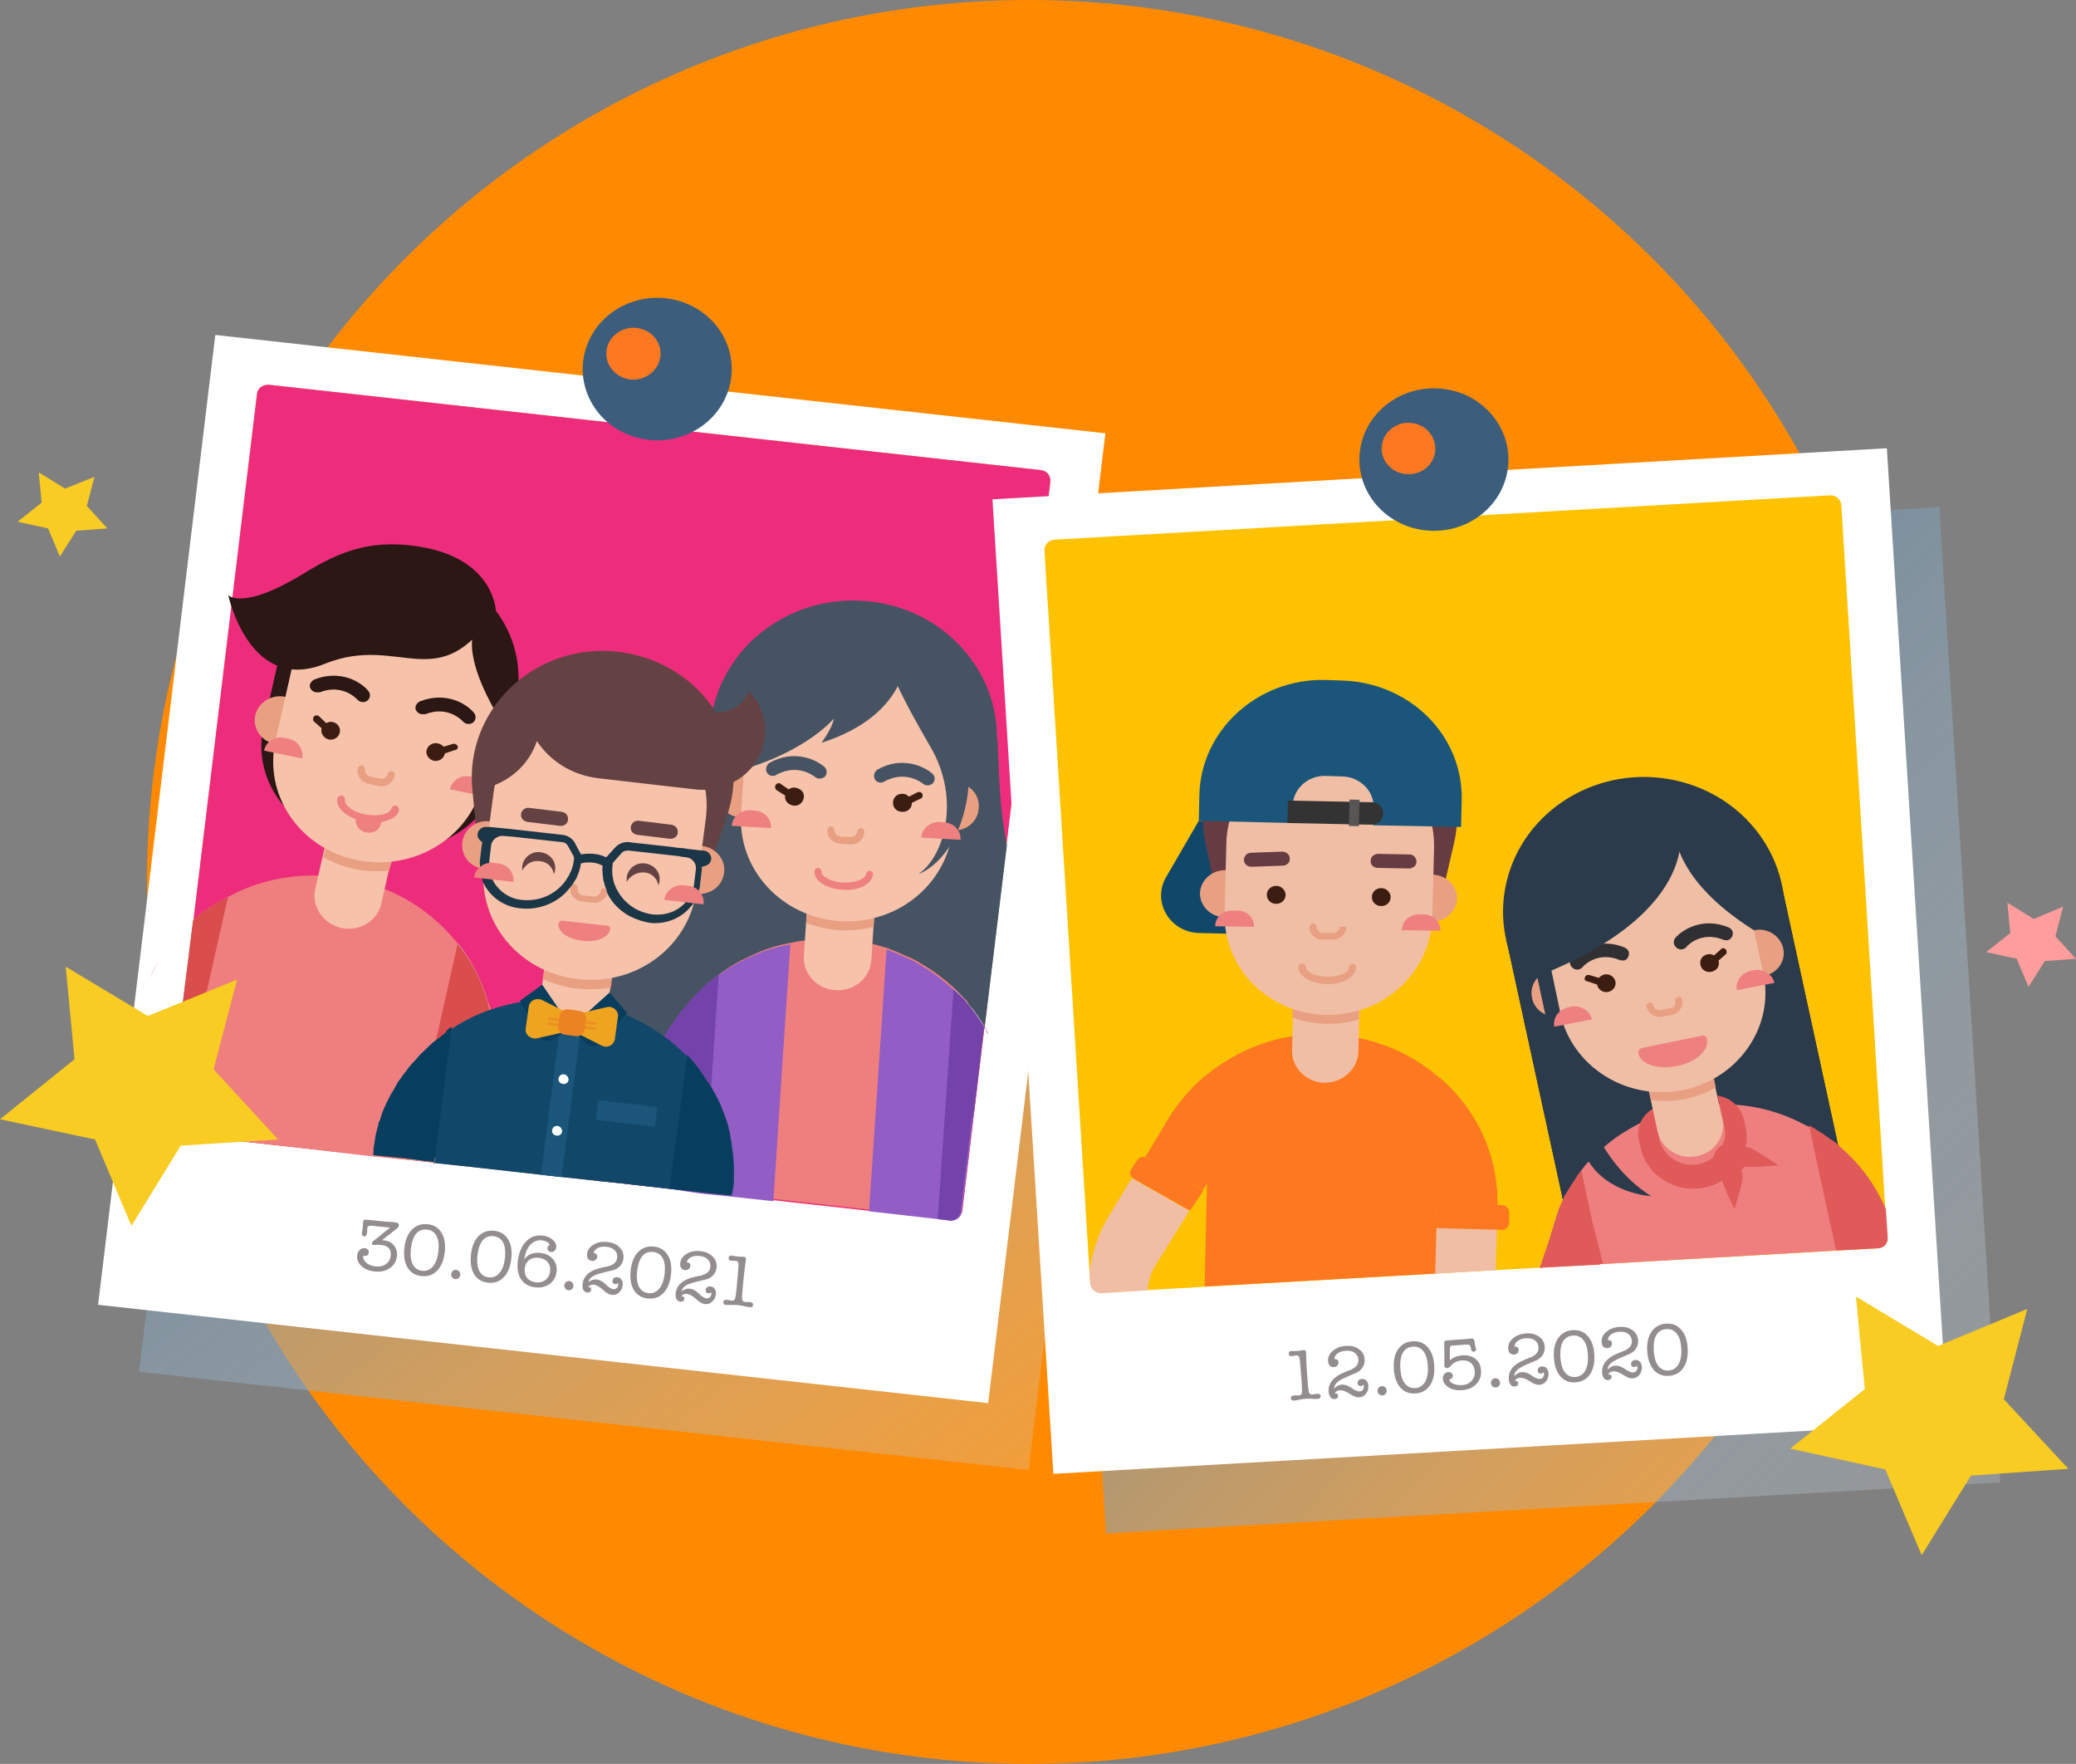 <svg xmlns="http://www.w3.org/2000/svg" width="226" height="192" viewBox="0 0 226 192" fill="none"><rect x="0" y="0" width="226" height="192" fill="#808080" stroke="none"/><circle cx="112" cy="96" r="96" fill="#FF8A00"></circle><g clip-path="url(#clip0)"><path d="M111.978 160.003L15.139 149.315L27.915 43.719L124.753 54.407L111.978 160.003Z" fill="url(#paint0_linear)"></path><path d="M120.335 47.165L23.438 36.459L10.678 142.025L107.576 152.732L120.335 47.165Z" fill="white"></path><path d="M40.653 135.082L42.469 133.621L40.622 133.439C40.415 133.418 40.276 133.418 40.204 133.438C40.067 133.467 39.991 133.564 39.974 133.728C39.969 133.781 39.967 133.859 39.968 133.961C39.968 134.063 39.966 134.14 39.961 134.193C39.933 134.469 39.827 134.598 39.641 134.58C39.461 134.562 39.382 134.439 39.404 134.211C39.41 134.147 39.422 134.052 39.44 133.925C39.464 133.793 39.479 133.695 39.486 133.632C39.5 133.483 39.508 133.371 39.511 133.297C39.513 133.222 39.518 133.139 39.527 133.049C39.541 132.906 39.576 132.821 39.633 132.794C39.689 132.762 39.824 132.757 40.036 132.778L41.995 132.971C42.101 132.982 42.282 132.994 42.538 133.009C42.665 133.016 42.814 133.028 42.984 133.045C43.297 133.076 43.444 133.187 43.425 133.378C43.413 133.5 43.335 133.618 43.19 133.733L41.585 134.997C41.617 135 41.66 135.002 41.714 135.002C41.761 135.006 41.796 135.01 41.817 135.012C42.268 135.056 42.623 135.239 42.88 135.559C43.144 135.875 43.253 136.258 43.209 136.709C43.153 137.272 42.901 137.71 42.452 138.025C42.008 138.34 41.462 138.466 40.815 138.402C40.22 138.343 39.738 138.151 39.368 137.825C38.999 137.493 38.836 137.11 38.879 136.675C38.904 136.425 38.996 136.223 39.156 136.067C39.317 135.906 39.503 135.836 39.716 135.857C39.854 135.871 39.961 135.924 40.038 136.018C40.12 136.106 40.154 136.217 40.141 136.349C40.115 136.615 39.945 136.732 39.632 136.701L39.545 136.692L39.539 136.748C39.514 137.008 39.635 137.248 39.902 137.467C40.175 137.687 40.508 137.817 40.901 137.856C41.341 137.899 41.715 137.81 42.021 137.588C42.327 137.361 42.5 137.052 42.538 136.659C42.607 135.969 42.248 135.585 41.463 135.507C41.256 135.487 41.038 135.49 40.811 135.515C40.762 135.521 40.716 135.522 40.674 135.518C40.546 135.505 40.489 135.43 40.503 135.292C40.509 135.228 40.559 135.158 40.653 135.082ZM45.908 138.905C45.234 138.838 44.727 138.539 44.389 138.007C44.056 137.471 43.932 136.767 44.018 135.897C44.106 135.01 44.374 134.332 44.822 133.862C45.277 133.387 45.852 133.184 46.547 133.253C47.21 133.318 47.709 133.617 48.042 134.148C48.381 134.675 48.509 135.357 48.426 136.196C48.337 137.103 48.067 137.8 47.617 138.286C47.167 138.767 46.598 138.973 45.908 138.905ZM46.473 133.84C45.496 133.744 44.917 134.423 44.736 135.879C44.736 135.879 44.732 135.919 44.724 135.999C44.655 136.694 44.729 137.245 44.946 137.652C45.164 138.054 45.506 138.279 45.973 138.325C46.451 138.372 46.845 138.202 47.157 137.815C47.469 137.427 47.66 136.87 47.732 136.143C47.801 135.448 47.726 134.902 47.508 134.505C47.29 134.108 46.945 133.887 46.473 133.84ZM49.564 139.226C49.426 139.213 49.313 139.153 49.227 139.048C49.142 138.938 49.106 138.814 49.12 138.676C49.133 138.538 49.193 138.426 49.297 138.34C49.403 138.248 49.525 138.21 49.663 138.223C49.801 138.237 49.913 138.299 49.998 138.409C50.084 138.514 50.12 138.636 50.107 138.774C50.093 138.911 50.033 139.026 49.928 139.118C49.823 139.204 49.702 139.24 49.564 139.226ZM53.154 139.621C52.48 139.555 51.973 139.255 51.635 138.724C51.302 138.187 51.178 137.483 51.264 136.613C51.352 135.727 51.62 135.048 52.068 134.578C52.523 134.103 53.097 133.9 53.793 133.969C54.456 134.034 54.955 134.333 55.288 134.864C55.627 135.391 55.755 136.073 55.672 136.912C55.583 137.82 55.313 138.516 54.863 139.002C54.413 139.483 53.844 139.69 53.154 139.621ZM53.719 134.556C52.742 134.46 52.163 135.139 51.982 136.595C51.982 136.595 51.978 136.635 51.97 136.715C51.901 137.41 51.975 137.961 52.192 138.369C52.41 138.771 52.752 138.995 53.219 139.041C53.697 139.088 54.091 138.918 54.403 138.531C54.715 138.144 54.906 137.587 54.978 136.859C55.047 136.164 54.972 135.618 54.754 135.221C54.536 134.825 54.191 134.603 53.719 134.556ZM58.953 135.009C58.475 134.962 58.068 135.126 57.731 135.5C57.394 135.868 57.173 136.396 57.068 137.082C57.46 136.537 58.04 136.302 58.81 136.378C59.388 136.435 59.844 136.652 60.176 137.028C60.509 137.403 60.649 137.857 60.597 138.387C60.541 138.955 60.298 139.403 59.869 139.73C59.44 140.058 58.918 140.191 58.302 140.13C57.623 140.063 57.109 139.785 56.761 139.295C56.418 138.805 56.285 138.17 56.362 137.39C56.457 136.429 56.748 135.689 57.233 135.169C57.719 134.644 58.326 134.417 59.053 134.489C59.499 134.533 59.867 134.682 60.158 134.936C60.449 135.189 60.579 135.476 60.548 135.794C60.533 135.943 60.467 136.065 60.351 136.16C60.239 136.257 60.115 136.298 59.977 136.284C59.865 136.273 59.771 136.224 59.694 136.136C59.623 136.043 59.593 135.938 59.604 135.821C59.62 135.662 59.705 135.563 59.859 135.525C59.727 135.228 59.425 135.056 58.953 135.009ZM58.645 136.908C58.215 136.866 57.864 136.952 57.59 137.166C57.318 137.375 57.162 137.681 57.122 138.084C57.081 138.498 57.173 138.842 57.398 139.116C57.628 139.386 57.953 139.541 58.373 139.582C58.781 139.623 59.126 139.528 59.405 139.299C59.691 139.07 59.853 138.753 59.893 138.35C59.932 137.957 59.836 137.629 59.605 137.365C59.379 137.101 59.059 136.949 58.645 136.908ZM61.879 140.444C61.74 140.43 61.629 140.371 61.542 140.266C61.457 140.155 61.421 140.031 61.434 139.893C61.448 139.755 61.508 139.643 61.612 139.557C61.718 139.466 61.84 139.427 61.978 139.44C62.116 139.454 62.227 139.516 62.313 139.626C62.399 139.731 62.435 139.853 62.422 139.991C62.408 140.129 62.349 140.243 62.243 140.335C62.138 140.421 62.017 140.457 61.879 140.444ZM64.323 139.085C64.193 139.212 64.105 139.372 64.059 139.566C64.323 139.335 64.625 139.236 64.965 139.269C65.278 139.3 65.593 139.471 65.911 139.781C66.263 140.121 66.543 140.302 66.75 140.322C66.898 140.337 67.022 140.301 67.122 140.214C67.228 140.123 67.288 140 67.303 139.846C67.308 139.793 67.303 139.734 67.289 139.668C67.195 139.744 67.096 139.777 66.989 139.767C66.761 139.744 66.658 139.622 66.68 139.399C66.692 139.277 66.747 139.18 66.845 139.11C66.943 139.039 67.067 139.011 67.215 139.026C67.412 139.045 67.561 139.132 67.664 139.287C67.772 139.437 67.815 139.629 67.792 139.862C67.759 140.191 67.628 140.463 67.398 140.676C67.168 140.889 66.904 140.981 66.607 140.951C66.326 140.923 66.001 140.738 65.633 140.397C65.27 140.055 64.94 139.87 64.643 139.841C64.346 139.811 64.149 139.904 64.052 140.12C64.106 140.114 64.139 140.112 64.15 140.113C64.303 140.129 64.373 140.213 64.358 140.367C64.334 140.606 64.189 140.712 63.924 140.686C63.749 140.669 63.613 140.58 63.516 140.421C63.425 140.256 63.392 140.047 63.418 139.792C63.509 138.863 64.215 138.257 65.535 137.975L66.126 137.849C66.788 137.705 67.144 137.389 67.192 136.901C67.225 136.572 67.134 136.3 66.919 136.086C66.71 135.873 66.403 135.746 66 135.706C65.644 135.671 65.343 135.713 65.095 135.834C64.847 135.954 64.69 136.137 64.623 136.382C64.907 136.431 65.038 136.57 65.016 136.798C65.002 136.936 64.94 137.051 64.829 137.142C64.719 137.227 64.589 137.263 64.441 137.248C64.26 137.23 64.12 137.155 64.021 137.022C63.928 136.884 63.891 136.714 63.911 136.512C63.954 136.077 64.186 135.733 64.608 135.48C65.029 135.227 65.529 135.129 66.108 135.186C66.67 135.242 67.115 135.436 67.441 135.768C67.773 136.096 67.916 136.493 67.87 136.96C67.838 137.278 67.723 137.551 67.524 137.778C67.33 138.005 67.073 138.165 66.753 138.256C66.654 138.284 66.324 138.364 65.764 138.496C65.364 138.591 65.041 138.687 64.795 138.786C64.616 138.86 64.459 138.96 64.323 139.085ZM70.538 141.34C69.864 141.273 69.357 140.974 69.019 140.442C68.686 139.905 68.562 139.202 68.648 138.331C68.736 137.445 69.004 136.767 69.453 136.296C69.907 135.821 70.481 135.618 71.177 135.687C71.84 135.753 72.339 136.051 72.672 136.583C73.011 137.109 73.139 137.792 73.056 138.63C72.967 139.538 72.697 140.235 72.247 140.721C71.797 141.202 71.228 141.408 70.538 141.34ZM71.103 136.275C70.126 136.178 69.547 136.858 69.366 138.314C69.366 138.314 69.362 138.353 69.354 138.433C69.285 139.128 69.359 139.68 69.576 140.087C69.794 140.489 70.136 140.713 70.603 140.759C71.081 140.806 71.475 140.636 71.787 140.249C72.099 139.862 72.29 139.305 72.362 138.578C72.431 137.882 72.356 137.336 72.138 136.94C71.92 136.543 71.575 136.321 71.103 136.275ZM74.462 140.088C74.331 140.214 74.243 140.374 74.197 140.568C74.461 140.337 74.763 140.238 75.103 140.272C75.416 140.302 75.731 140.473 76.049 140.783C76.401 141.123 76.681 141.304 76.888 141.324C77.036 141.339 77.16 141.303 77.26 141.216C77.366 141.125 77.426 141.002 77.441 140.848C77.446 140.795 77.442 140.736 77.427 140.67C77.333 140.747 77.234 140.78 77.127 140.769C76.899 140.747 76.796 140.624 76.818 140.401C76.83 140.279 76.885 140.182 76.983 140.112C77.082 140.041 77.205 140.013 77.353 140.028C77.55 140.047 77.699 140.134 77.802 140.289C77.91 140.439 77.953 140.631 77.93 140.864C77.897 141.194 77.766 141.465 77.536 141.678C77.306 141.891 77.042 141.983 76.745 141.953C76.464 141.925 76.139 141.741 75.771 141.399C75.408 141.057 75.078 140.872 74.781 140.843C74.484 140.813 74.287 140.906 74.191 141.122C74.245 141.117 74.277 141.114 74.288 141.115C74.442 141.131 74.511 141.215 74.496 141.369C74.472 141.608 74.328 141.714 74.062 141.688C73.887 141.671 73.751 141.582 73.654 141.423C73.563 141.258 73.531 141.049 73.556 140.794C73.647 139.865 74.353 139.26 75.673 138.977L76.264 138.851C76.927 138.707 77.282 138.391 77.33 137.903C77.363 137.574 77.272 137.302 77.057 137.088C76.848 136.875 76.541 136.748 76.138 136.708C75.782 136.673 75.481 136.715 75.233 136.836C74.986 136.956 74.828 137.139 74.761 137.384C75.046 137.433 75.177 137.572 75.154 137.801C75.14 137.939 75.078 138.053 74.967 138.144C74.857 138.229 74.728 138.265 74.579 138.25C74.398 138.232 74.258 138.157 74.159 138.024C74.066 137.886 74.029 137.716 74.049 137.514C74.092 137.079 74.324 136.735 74.746 136.482C75.167 136.229 75.667 136.131 76.246 136.188C76.808 136.244 77.253 136.438 77.579 136.77C77.911 137.098 78.054 137.495 78.008 137.962C77.976 138.281 77.861 138.553 77.662 138.78C77.468 139.007 77.211 139.167 76.891 139.258C76.792 139.286 76.462 139.366 75.903 139.498C75.502 139.593 75.179 139.69 74.933 139.789C74.754 139.862 74.597 139.962 74.462 140.088ZM80.185 140.259L80.389 137.948C80.411 137.677 80.399 137.494 80.355 137.398C80.316 137.303 80.223 137.248 80.074 137.234C80.021 137.229 79.943 137.229 79.841 137.235C79.739 137.235 79.661 137.233 79.608 137.228C79.401 137.207 79.307 137.104 79.325 136.919C79.344 136.733 79.451 136.65 79.647 136.669C79.711 136.675 79.808 136.693 79.94 136.722C80.077 136.746 80.182 136.762 80.257 136.769C80.426 136.786 80.567 136.795 80.68 136.795C80.846 136.796 80.948 136.798 80.985 136.801C81.102 136.813 81.17 136.854 81.19 136.926C81.206 136.976 81.209 137.059 81.197 137.176C81.195 137.192 81.187 137.255 81.17 137.366C81.088 137.932 81.023 138.445 80.978 138.907L80.889 139.806C80.873 139.971 80.853 140.191 80.832 140.468C80.809 140.803 80.793 141.024 80.782 141.13C80.751 141.497 80.855 141.692 81.094 141.716C81.152 141.722 81.24 141.725 81.358 141.726C81.477 141.722 81.565 141.722 81.623 141.728C81.878 141.753 81.996 141.859 81.978 142.044C81.96 142.23 81.834 142.312 81.6 142.288C81.51 142.279 81.425 142.266 81.347 142.247C80.907 142.145 80.57 142.082 80.337 142.059C80.103 142.036 79.814 142.031 79.47 142.046C79.276 142.053 79.139 142.053 79.06 142.045C78.832 142.023 78.727 141.916 78.746 141.725C78.764 141.539 78.903 141.459 79.163 141.485C79.243 141.493 79.325 141.509 79.408 141.533C79.534 141.556 79.613 141.569 79.645 141.573C79.831 141.591 79.952 141.531 80.009 141.392C80.066 141.247 80.124 140.87 80.185 140.259Z" fill="#938D90"></path><path d="M103.418 132.764L19.419 123.481C18.78 123.42 18.333 122.87 18.397 122.199L27.979 42.864C28.042 42.253 28.617 41.826 29.32 41.887L113.319 51.17C113.958 51.231 114.405 51.781 114.341 52.452L104.76 131.787C104.696 132.398 104.057 132.825 103.418 132.764Z" fill="#F4C940"></path><path d="M103.418 132.764L19.419 123.481C18.78 123.42 18.333 122.87 18.397 122.199L27.979 42.864C28.042 42.253 28.617 41.826 29.32 41.887L113.319 51.17C113.958 51.231 114.405 51.781 114.341 52.452L104.76 131.787C104.696 132.398 104.057 132.825 103.418 132.764Z" fill="#ED2D7B"></path><path d="M107.379 112.305C107.443 112.366 107.443 112.366 107.443 112.427C107.443 112.427 107.443 112.488 107.506 112.488C107.379 112.243 107.251 111.999 107.059 111.755L106.484 116.58C105.718 116.213 105.207 115.602 104.951 114.809C104.44 114.931 103.865 114.992 103.354 115.114C101.821 115.358 100.224 115.541 98.436 115.664C97.541 115.725 96.647 115.725 95.689 115.786C94.028 115.786 92.303 115.786 90.451 115.664C88.599 115.541 86.874 115.358 85.277 115.175C82.466 114.809 79.975 114.259 77.803 113.648C77.228 113.465 76.717 113.343 76.206 113.16C75.887 113.831 75.312 114.381 74.609 114.686C74.162 114.87 73.715 114.931 73.204 114.931C72.693 114.87 72.246 114.747 71.862 114.564C71.735 114.503 71.671 114.442 71.543 114.381C70.713 113.77 70.202 112.854 70.266 111.816C70.266 111.755 70.266 111.694 70.266 111.633C69.882 111.755 69.499 111.816 69.116 111.755C68.541 111.694 68.03 111.572 67.647 111.266C67.519 111.205 67.391 111.083 67.263 111.022C66.944 110.717 66.625 110.411 66.433 109.984C66.433 109.923 66.369 109.923 66.369 109.862C66.305 109.739 66.241 109.556 66.241 109.434C66.177 109.129 66.177 108.884 66.177 108.579C66.177 108.518 66.177 108.457 66.177 108.396C66.177 108.152 66.305 107.907 66.369 107.663C66.433 107.602 66.433 107.48 66.497 107.419C66.561 107.358 66.561 107.296 66.625 107.235C66.625 107.174 66.561 107.174 66.561 107.113C66.497 106.991 66.433 106.869 66.369 106.747C66.305 106.625 66.241 106.441 66.177 106.319C65.347 104.182 66.816 102.594 68.86 100.029C69.052 99.784 69.243 99.601 69.435 99.357C70.074 98.563 70.777 97.647 71.479 96.547C71.543 96.487 71.543 96.425 71.607 96.303C71.671 96.181 71.735 96.059 71.862 95.937C71.99 95.754 72.118 95.509 72.246 95.326C72.629 94.654 73.012 94.043 73.332 93.372C73.46 93.066 73.587 92.822 73.715 92.517C74.673 90.379 75.312 88.242 75.823 86.226C75.887 85.982 75.951 85.737 76.015 85.493C76.142 85.005 76.206 84.577 76.334 84.15C76.845 81.646 77.1 79.63 77.356 78.592C77.42 78.287 77.42 77.981 77.484 77.676C77.548 77.493 77.548 77.37 77.612 77.187C79.209 70.042 86.043 64.911 93.9 65.4C102.141 65.889 108.465 72.423 108.528 80.119C108.784 81.951 108.592 86.898 109.614 92.028L107.187 111.877C107.187 111.877 107.251 112.06 107.379 112.305Z" fill="#465363"></path><path d="M75.823 129.283L77.356 120.122L74.162 119.939L70.649 119.694C70.713 118.534 70.904 117.435 71.16 116.335C71.224 116.152 71.224 116.03 71.288 115.908C71.352 115.786 71.352 115.602 71.415 115.48C71.479 115.236 71.543 114.992 71.671 114.808C71.735 114.625 71.799 114.503 71.863 114.32C71.863 114.259 71.927 114.198 71.927 114.198C71.99 114.076 72.054 113.953 72.054 113.831C72.118 113.587 72.246 113.404 72.374 113.16C72.438 112.976 72.501 112.854 72.629 112.671C72.629 112.671 72.629 112.61 72.693 112.61C72.757 112.427 72.885 112.243 72.948 112.06C73.204 111.572 73.46 111.144 73.779 110.717C73.779 110.717 73.779 110.717 73.779 110.655L73.843 110.594C73.907 110.533 73.971 110.411 74.034 110.35C74.098 110.289 74.098 110.228 74.162 110.167C74.226 110.045 74.354 109.923 74.418 109.862C74.546 109.678 74.673 109.495 74.801 109.373C75.248 108.823 75.695 108.335 76.206 107.846C76.334 107.724 76.462 107.602 76.59 107.48C76.717 107.358 76.845 107.235 76.973 107.113C76.973 107.113 76.973 107.113 77.037 107.052C77.101 106.991 77.101 106.991 77.165 106.93C77.228 106.869 77.292 106.808 77.356 106.808C77.356 106.808 77.42 106.808 77.42 106.747L77.484 106.686C77.484 106.686 77.484 106.686 77.548 106.625C77.612 106.564 77.675 106.564 77.739 106.502C77.803 106.441 77.931 106.38 77.995 106.319C78.059 106.258 78.059 106.258 78.123 106.197C78.25 106.136 78.314 106.014 78.442 105.953C79.4 105.22 80.486 104.609 81.572 104.121C81.7 104.06 81.828 103.998 81.955 103.937C83.105 103.388 84.383 102.96 85.66 102.716C85.852 102.655 86.043 102.655 86.235 102.594C86.746 102.472 87.257 102.411 87.768 102.349C88.982 102.227 90.196 102.166 91.473 102.227C92.751 102.288 93.964 102.472 95.114 102.777C95.625 102.899 96.136 103.082 96.647 103.205C96.711 103.205 96.711 103.205 96.775 103.266C96.903 103.327 97.094 103.388 97.222 103.449C97.35 103.51 97.541 103.571 97.669 103.632C97.925 103.754 98.244 103.876 98.5 103.998C98.627 104.06 98.755 104.121 98.947 104.182C99.075 104.243 99.202 104.304 99.33 104.365C99.458 104.426 99.586 104.487 99.713 104.548C99.841 104.609 99.969 104.67 100.097 104.792C100.863 105.22 101.63 105.709 102.332 106.258C102.588 106.502 102.907 106.686 103.163 106.93C103.418 107.174 103.674 107.358 103.929 107.602L103.993 107.663C104.313 107.968 104.632 108.335 104.951 108.64C105.015 108.701 105.079 108.762 105.143 108.823L105.207 108.884C105.207 108.945 105.271 108.945 105.271 109.007C105.335 109.068 105.335 109.129 105.399 109.19C105.399 109.251 105.462 109.251 105.462 109.312C105.59 109.495 105.718 109.617 105.846 109.8C105.973 109.923 106.037 110.045 106.165 110.228C106.484 110.655 106.74 111.022 106.995 111.449C107.059 111.511 107.059 111.572 107.123 111.633C107.123 111.694 107.187 111.755 107.187 111.755C107.187 111.755 107.187 111.816 107.251 111.816C107.315 111.938 107.379 112.06 107.443 112.121C107.443 112.121 107.443 112.121 107.443 112.182C107.443 112.182 107.443 112.243 107.506 112.243C107.506 112.243 107.506 112.304 107.57 112.304C107.443 112.06 107.315 111.816 107.123 111.572L106.548 116.396L106.101 120.183L105.91 121.771L102.971 121.588L103.291 132.642L102.205 132.52L94.667 131.665L84.255 130.504L79.72 130.016L76.717 129.71L75.759 129.588L75.823 129.283Z" fill="#EF7F7F"></path><path d="M72.885 129.405L67.519 128.794L69.371 122.382L69.946 120.305L71.032 116.457C71.096 116.274 71.096 116.152 71.16 116.03C71.224 115.908 71.224 115.725 71.288 115.602C71.352 115.358 71.415 115.114 71.543 114.931C71.607 114.747 71.671 114.625 71.735 114.442C71.735 114.381 71.799 114.32 71.799 114.32C71.863 114.198 71.927 114.076 71.927 113.953C71.99 113.709 72.118 113.526 72.246 113.282C72.31 113.098 72.374 112.976 72.501 112.793C72.501 112.793 72.501 112.732 72.565 112.732C72.629 112.549 72.757 112.366 72.821 112.182C73.076 111.694 73.332 111.266 73.651 110.839C73.651 110.839 73.651 110.839 73.651 110.778L73.715 110.717C73.779 110.655 73.843 110.533 73.907 110.472C73.971 110.411 73.971 110.35 74.034 110.289C74.098 110.167 74.226 110.045 74.29 109.984C74.418 109.8 74.546 109.617 74.673 109.495C75.12 108.945 75.568 108.457 76.079 107.968C76.206 107.846 76.334 107.724 76.462 107.602C76.59 107.48 76.717 107.358 76.845 107.235C76.973 107.113 77.037 107.052 77.165 106.93C77.228 106.93 77.228 106.869 77.292 106.869C77.292 106.869 77.292 106.869 77.356 106.808C77.42 106.747 77.484 106.747 77.548 106.686C77.612 106.625 77.739 106.564 77.803 106.502C77.867 106.441 77.867 106.441 77.931 106.38C78.059 106.319 78.123 106.197 78.251 106.136C79.209 105.403 80.294 104.792 81.38 104.304C81.508 104.243 81.636 104.182 81.764 104.121C82.913 103.571 84.191 103.143 85.469 102.899C85.66 102.838 85.852 102.838 86.044 102.777L85.213 115.175L84.191 130.749L79.656 130.26L76.653 129.955L75.695 129.833L72.885 129.405Z" fill="#935DC6"></path><path d="M107.059 111.755L106.485 116.58L106.037 120.366L103.099 118.839L103.355 115.114L103.866 107.663L103.929 107.724C104.249 108.029 104.568 108.396 104.888 108.701C105.015 108.823 105.143 108.946 105.207 109.068C105.335 109.19 105.399 109.312 105.526 109.434C105.59 109.495 105.654 109.617 105.718 109.678C105.782 109.739 105.782 109.801 105.846 109.801C105.974 109.923 106.037 110.045 106.165 110.228C106.485 110.656 106.74 111.022 106.996 111.45C106.996 111.572 106.996 111.633 107.059 111.755C107.059 111.755 107.123 111.816 107.123 111.877C107.123 111.877 107.123 111.938 107.187 111.938C107.251 112.06 107.315 112.182 107.379 112.243C107.379 112.243 107.379 112.243 107.379 112.305C107.379 112.305 107.379 112.366 107.443 112.366C107.443 112.366 107.443 112.427 107.507 112.427C107.379 112.243 107.187 111.999 107.059 111.755Z" fill="#DADBDB"></path><path d="M90.962 107.785C93.006 107.907 94.731 106.441 94.859 104.487L95.178 99.601L87.832 99.174L87.513 104.06C87.385 105.953 88.918 107.663 90.962 107.785Z" fill="#F7C2AA"></path><path d="M95.114 100.884C93.964 101.189 92.687 101.311 91.409 101.25C90.132 101.189 88.918 100.884 87.768 100.456L87.832 99.112L95.178 99.601L95.114 100.884Z" fill="#E89F82"></path><path d="M101.119 87.631C100.991 89.097 102.141 90.318 103.674 90.379C105.207 90.501 106.484 89.402 106.548 87.936C106.676 86.47 105.526 85.249 103.993 85.188C102.524 85.066 101.246 86.165 101.119 87.631Z" fill="#E89F82"></path><path d="M78.123 86.226C77.995 87.692 79.145 88.913 80.678 88.974C82.211 89.097 83.488 87.997 83.552 86.531C83.68 85.066 82.53 83.844 80.997 83.783C79.528 83.661 78.187 84.76 78.123 86.226Z" fill="#E89F82"></path><path d="M91.473 100.273C97.861 100.639 103.291 96.059 103.738 89.951L104.249 82.134C104.632 76.027 99.841 70.835 93.453 70.408C87.066 70.041 81.636 74.622 81.189 80.729L80.678 88.547C80.295 94.654 85.085 99.846 91.473 100.273Z" fill="#F7C2AA"></path><path d="M92.559 91.906L91.473 91.845C90.643 91.784 90.004 91.112 90.068 90.318C90.068 90.135 90.26 89.951 90.451 89.951C90.643 89.951 90.834 90.135 90.834 90.318C90.834 90.684 91.09 90.99 91.473 91.051L92.559 91.112C92.942 91.112 93.262 90.868 93.326 90.501C93.326 90.318 93.517 90.135 93.709 90.135C93.9 90.135 94.092 90.318 94.092 90.501C94.092 91.356 93.389 91.967 92.559 91.906Z" fill="#E89F82"></path><path d="M91.729 96.853C89.94 96.731 88.599 95.876 88.662 94.837C88.662 94.654 88.854 94.471 89.046 94.471C89.237 94.471 89.429 94.654 89.429 94.837C89.365 95.326 90.323 95.998 91.793 96.059C93.198 96.12 94.22 95.631 94.284 95.143C94.284 94.96 94.475 94.776 94.667 94.776C94.859 94.776 95.05 94.96 95.05 95.143C94.922 96.242 93.517 96.975 91.729 96.853Z" fill="#EF8080"></path><path d="M95.881 85.188C95.625 85.188 95.37 85.066 95.242 84.821C95.05 84.455 95.178 84.027 95.498 83.783C98.18 82.256 100.608 83.417 101.502 84.211C101.821 84.516 101.821 84.944 101.566 85.249C101.247 85.554 100.799 85.554 100.48 85.31C100.416 85.249 98.628 83.783 96.264 85.066C96.2 85.127 96.009 85.188 95.881 85.188Z" fill="#465363"></path><path d="M84.127 84.455C83.872 84.455 83.616 84.333 83.488 84.088C83.297 83.722 83.424 83.294 83.744 83.05C86.427 81.523 88.854 82.684 89.749 83.478C90.068 83.783 90.068 84.211 89.812 84.516C89.493 84.821 89.046 84.821 88.726 84.577C88.662 84.516 86.874 83.05 84.51 84.333C84.383 84.455 84.255 84.455 84.127 84.455Z" fill="#465363"></path><path d="M100.416 86.409C100.288 86.226 100.097 86.165 99.905 86.226L98.947 86.715C98.755 86.531 98.564 86.409 98.308 86.409C97.733 86.348 97.222 86.776 97.222 87.325C97.158 87.875 97.605 88.364 98.18 88.364C98.755 88.425 99.266 87.997 99.266 87.448V87.386L100.288 86.898C100.416 86.837 100.48 86.593 100.416 86.409Z" fill="#3C1D11"></path><path d="M84.447 85.432C84.574 85.249 84.83 85.188 84.958 85.31L85.852 85.921C86.043 85.799 86.299 85.676 86.555 85.737C87.129 85.799 87.577 86.226 87.513 86.776C87.449 87.325 87.002 87.753 86.427 87.692C85.852 87.631 85.405 87.203 85.469 86.653V86.592L84.51 85.982C84.383 85.859 84.319 85.615 84.447 85.432Z" fill="#3C1D11"></path><path d="M72.885 129.405L67.519 128.794L65.091 128.55C65.858 126.412 66.625 124.275 67.519 122.198C67.838 121.527 68.094 120.855 68.413 120.122C69.371 118.045 70.393 116.03 71.415 114.198C71.735 113.648 72.054 113.159 72.374 112.671C72.757 111.999 73.204 111.388 73.651 110.839C73.651 110.839 73.651 110.839 73.651 110.778C74.673 109.373 75.759 108.151 76.909 107.113C77.037 106.991 77.165 106.869 77.292 106.808C77.292 106.808 77.292 106.808 77.356 106.747C77.42 106.686 77.484 106.686 77.548 106.625C77.612 106.564 77.739 106.502 77.803 106.441C77.867 106.38 77.867 106.38 77.931 106.319C78.059 106.258 78.123 106.197 78.25 106.075L77.739 113.526L77.42 118.351L77.292 120.183L76.653 129.405V129.833L75.695 129.71L72.885 129.405Z" fill="#7343AA"></path><path d="M103.227 132.825L102.141 132.703L94.603 131.848L95.689 115.725L96.519 103.327C96.583 103.327 96.583 103.327 96.647 103.388C96.775 103.449 96.967 103.51 97.094 103.571C97.222 103.632 97.414 103.693 97.542 103.754C97.797 103.876 98.117 103.998 98.372 104.121C98.5 104.182 98.627 104.243 98.819 104.304C98.947 104.365 99.075 104.426 99.202 104.487C99.33 104.548 99.458 104.609 99.586 104.67C99.713 104.731 99.841 104.792 99.969 104.915C100.735 105.342 101.502 105.831 102.205 106.38C102.46 106.625 102.78 106.808 103.035 107.052C103.291 107.296 103.546 107.48 103.802 107.724C103.929 107.846 104.057 107.968 104.121 108.029C104.249 108.151 104.313 108.213 104.44 108.335C104.568 108.457 104.696 108.579 104.824 108.701C104.888 108.762 104.951 108.823 105.015 108.884C105.015 108.945 105.079 108.945 105.079 109.007C105.846 109.862 106.548 110.778 107.123 111.755C107.251 111.938 107.315 112.121 107.443 112.366C107.443 112.366 107.443 112.366 107.443 112.427C107.443 112.427 107.443 112.488 107.507 112.488C107.507 112.488 107.507 112.549 107.57 112.549C107.443 112.304 107.315 112.06 107.123 111.816L106.548 116.641L106.101 120.427L105.91 122.015L104.696 131.909C104.632 132.52 104.057 132.947 103.354 132.886L103.227 132.825Z" fill="#935DC6"></path><path d="M105.782 121.954L104.568 131.848C104.504 132.459 103.929 132.886 103.227 132.825H103.163L102.077 132.703L103.035 118.839L103.291 115.114L103.802 107.663C103.929 107.785 104.057 107.907 104.121 107.968C104.249 108.09 104.313 108.152 104.44 108.274C104.568 108.396 104.696 108.518 104.824 108.64C104.887 108.701 104.951 108.762 105.015 108.823C105.079 108.884 105.079 108.946 105.143 109.007C105.207 109.068 105.271 109.19 105.399 109.312C105.462 109.373 105.526 109.434 105.59 109.556C105.654 109.617 105.718 109.739 105.782 109.801C106.229 110.411 106.74 111.083 107.123 111.816L106.548 116.641L106.101 120.427L105.782 121.954Z" fill="#7343AA"></path><path d="M98.627 71.324C98.627 71.324 98.947 77.798 89.429 80.852C89.429 80.852 90.643 79.203 90.77 78.225C90.77 78.225 87.96 81.646 80.997 83.722C80.997 83.722 80.742 81.218 81.189 78.103C81.636 75.05 87.193 66.255 98.627 71.324Z" fill="#465363"></path><path d="M97.094 73.217C97.094 73.217 97.861 75.416 101.246 81.218C104.696 87.02 102.716 93.372 99.969 95.143C99.969 95.143 103.546 94.043 105.015 88.18C107.57 78.225 98.883 63.812 97.094 73.217Z" fill="#465363"></path><path d="M100.288 91.173L104.568 91.417C104.632 90.44 103.865 89.585 102.843 89.524L102.268 89.463C101.246 89.463 100.352 90.196 100.288 91.173Z" fill="#EF8080"></path><path d="M79.656 89.891L83.936 90.135C83.999 89.158 83.233 88.303 82.211 88.242L81.636 88.18C80.614 88.18 79.719 88.913 79.656 89.891Z" fill="#EF8080"></path><path d="M20.569 117.007L19.163 123.359H19.099C18.588 123.176 18.205 122.687 18.269 122.137L18.908 117.068L18.972 116.641L20.505 116.946L20.569 117.007Z" fill="#F0BEA4"></path><path d="M51.996 123.909L51.294 126.962L47.27 126.535V126.718L47.078 126.474L45.992 126.351L44.587 126.229L44.139 126.168L44.267 125.558L44.459 124.764L44.97 122.443L45.353 122.565H45.417L47.717 122.992L51.996 123.909Z" fill="#F0BEA4"></path><path d="M47.078 126.474L45.992 126.351L44.587 126.229H44.523L44.651 125.619L44.778 125.069L45.162 123.42V123.481L46.695 125.863L47.078 126.474Z" fill="#D8AC95"></path><path d="M42.479 125.13L42.415 125.374L42.287 125.985L40.499 125.802L35.772 125.252L34.43 125.069L21.335 123.603L21.974 120.916L27.404 122.015L32.769 123.115L34.111 123.359L34.75 123.481C34.813 123.481 34.813 123.481 34.813 123.481L40.69 124.702L42.479 125.13Z" fill="#F0BEA4"></path><path d="M46.056 61.491C38.966 60.025 32.003 64.362 30.47 71.141L28.681 79.08C27.468 84.577 31.109 90.013 36.858 91.173L41.712 92.15C47.461 93.311 53.147 89.829 54.36 84.333L56.149 76.393C57.682 69.675 53.147 62.957 46.056 61.491Z" fill="#2B1714"></path><path d="M53.338 117.862L48.483 116.885L46.695 116.519L45.353 122.565L45.162 123.481L44.779 125.13L44.651 125.68L44.523 126.29L44.14 126.229L42.287 126.046L40.499 125.863L35.772 125.313L34.43 125.13L21.335 123.664L19.355 123.42C19.291 123.42 19.227 123.42 19.163 123.359H19.1L20.441 117.435L20.505 117.007L20.569 116.824L21.782 111.388L19.674 110.961L21.016 100.273C21.016 100.273 20.952 100.334 20.888 100.334C20.952 100.334 20.952 100.273 21.016 100.212C21.08 100.151 21.144 100.09 21.208 100.029C21.335 99.906 21.463 99.845 21.527 99.723C21.782 99.54 22.038 99.296 22.357 99.112C22.613 98.929 22.932 98.746 23.188 98.563C23.443 98.38 23.699 98.196 24.018 98.074C24.082 98.013 24.146 98.013 24.146 98.013C24.338 97.891 24.593 97.769 24.785 97.647L24.849 97.586C24.849 97.586 24.849 97.586 24.913 97.586C27.404 96.242 30.214 95.448 33.153 95.326C33.664 95.326 34.175 95.265 34.75 95.326C35.963 95.387 37.177 95.509 38.391 95.754C39.604 95.998 40.818 96.364 41.904 96.792C45.162 98.074 47.845 100.212 49.889 102.777C50.528 103.571 51.102 104.487 51.614 105.403C51.677 105.525 51.741 105.647 51.805 105.77C51.869 105.892 51.933 105.953 51.933 106.075C51.933 106.136 51.997 106.136 51.997 106.197C52.124 106.441 52.252 106.747 52.38 106.991C52.444 107.113 52.508 107.235 52.572 107.419C52.763 107.907 52.955 108.457 53.083 109.006C53.083 109.068 53.083 109.068 53.147 109.129C53.147 109.19 53.147 109.19 53.21 109.251C53.21 109.312 53.21 109.312 53.274 109.373C53.274 109.434 53.274 109.495 53.338 109.495C53.338 109.617 53.402 109.739 53.402 109.862C53.657 110.961 53.849 112.06 53.849 113.159C53.849 113.282 53.849 113.343 53.849 113.465C53.849 113.831 53.849 114.137 53.849 114.503V114.686V114.747C53.849 114.992 53.849 115.175 53.785 115.419C53.657 116.152 53.53 117.007 53.338 117.862Z" fill="#EF7F7F"></path><path d="M53.338 117.862L47.397 113.648L49.889 102.716C53.146 106.93 54.552 112.366 53.338 117.862Z" fill="#DADBDB"></path><path d="M37.177 101.006C39.157 101.433 41.137 100.212 41.521 98.319L42.606 93.494L35.388 92.028L34.302 96.853C33.919 98.685 35.197 100.578 37.177 101.006Z" fill="#F7C2AA"></path><path d="M42.351 94.776C41.137 94.898 39.86 94.838 38.646 94.593C37.368 94.349 36.219 93.86 35.197 93.311L35.516 92.028L42.734 93.494L42.351 94.776Z" fill="#E89F82"></path><path d="M50.336 82.501C50.016 83.905 50.974 85.31 52.444 85.615C53.913 85.921 55.382 85.005 55.702 83.6C56.021 82.195 55.063 80.79 53.593 80.485C52.124 80.18 50.655 81.096 50.336 82.501Z" fill="#E89F82"></path><path d="M27.787 77.859C27.468 79.264 28.426 80.668 29.895 80.974C31.364 81.279 32.833 80.363 33.153 78.958C33.472 77.554 32.514 76.149 31.045 75.844C29.575 75.538 28.106 76.454 27.787 77.859Z" fill="#E89F82"></path><path d="M38.838 93.616C45.098 94.898 51.23 91.112 52.572 85.188L54.296 77.554C55.638 71.568 51.677 65.705 45.481 64.423C39.221 63.14 33.089 66.927 31.747 72.851L30.023 80.485C28.617 86.47 32.578 92.333 38.838 93.616Z" fill="#F7C2AA"></path><path d="M41.201 85.554L40.115 85.31C39.285 85.127 38.774 84.394 38.965 83.6C39.029 83.417 39.221 83.295 39.413 83.295C39.604 83.356 39.732 83.539 39.732 83.722C39.668 84.088 39.924 84.455 40.307 84.516L41.393 84.76C41.776 84.821 42.159 84.577 42.223 84.211C42.287 84.027 42.479 83.905 42.67 83.905C42.862 83.966 42.99 84.15 42.99 84.333C42.798 85.249 42.032 85.737 41.201 85.554Z" fill="#E89F82"></path><path d="M45.864 77.737C45.609 77.676 45.417 77.554 45.289 77.309C45.098 76.943 45.353 76.515 45.736 76.332C48.611 75.233 50.847 76.638 51.613 77.615C51.869 77.92 51.805 78.409 51.486 78.653C51.166 78.897 50.655 78.836 50.4 78.531C50.336 78.47 48.803 76.76 46.311 77.737C46.184 77.737 46.056 77.737 45.864 77.737Z" fill="#2B1714"></path><path d="M34.366 75.355C34.111 75.294 33.919 75.172 33.791 74.927C33.6 74.561 33.855 74.133 34.239 73.95C37.113 72.851 39.349 74.256 40.115 75.233C40.371 75.538 40.307 76.027 39.987 76.271C39.668 76.515 39.157 76.454 38.902 76.149C38.838 76.088 37.305 74.378 34.813 75.355C34.686 75.355 34.494 75.355 34.366 75.355Z" fill="#2B1714"></path><path d="M49.825 81.218C49.761 81.035 49.505 80.913 49.314 80.974L48.292 81.279C48.164 81.096 47.908 80.974 47.653 80.913C47.078 80.791 46.567 81.157 46.439 81.646C46.312 82.134 46.695 82.684 47.206 82.806C47.781 82.928 48.292 82.562 48.419 82.073V82.012L49.505 81.646C49.761 81.646 49.889 81.401 49.825 81.218Z" fill="#3C1D11"></path><path d="M34.175 77.981C34.302 77.859 34.558 77.798 34.75 77.981L35.516 78.714C35.708 78.592 35.963 78.531 36.219 78.592C36.794 78.714 37.113 79.264 36.985 79.752C36.858 80.302 36.283 80.607 35.772 80.485C35.261 80.363 34.877 79.813 35.005 79.325V79.264L34.175 78.531C34.047 78.409 34.047 78.164 34.175 77.981Z" fill="#3C1D11"></path><path d="M48.994 85.921L53.146 86.776C53.338 85.799 52.699 84.882 51.741 84.638L51.166 84.516C50.144 84.333 49.186 84.944 48.994 85.921Z" fill="#EF8080"></path><path d="M28.745 81.707L32.897 82.562C33.089 81.585 32.45 80.668 31.492 80.424L30.917 80.302C29.959 80.119 28.937 80.729 28.745 81.707Z" fill="#EF8080"></path><path d="M53.977 66.438C53.977 66.438 53.785 61.186 46.503 59.659C40.754 58.499 37.177 59.903 33.089 62.407C26.445 66.499 24.849 64.789 24.849 64.789C24.849 64.789 27.148 75.599 35.388 72.24C43.629 68.942 47.717 76.088 53.977 66.438Z" fill="#2B1714"></path><path d="M51.486 69.186C51.486 69.186 50.527 71.691 54.168 77.859L54.679 77.981C54.743 77.981 56.085 65.156 51.486 69.186Z" fill="#2B1714"></path><path d="M16.289 106.503C16.608 105.709 17.055 104.976 17.503 104.304C17.055 104.976 16.672 105.709 16.289 106.503Z" fill="#D94D4C"></path><path d="M24.849 97.525L20.505 116.763L20.441 116.946L20.377 117.374L18.908 117.068L18.972 116.641L19.674 110.9L21.016 100.212C21.207 100.029 21.335 99.906 21.527 99.723C21.782 99.54 22.038 99.296 22.357 99.113C22.613 98.929 22.932 98.746 23.188 98.563C23.443 98.38 23.699 98.197 24.018 98.074C24.082 98.013 24.146 98.013 24.146 98.013C24.337 97.891 24.593 97.769 24.785 97.647C24.785 97.586 24.849 97.525 24.849 97.525Z" fill="#D94D4C"></path><path d="M49.825 102.716L45.353 122.565L51.933 123.909L53.274 117.862C54.552 112.366 53.147 106.869 49.825 102.716Z" fill="#D94D4C"></path><path d="M43.437 88.18C43.501 87.997 43.309 87.753 43.118 87.692C42.926 87.631 42.671 87.814 42.607 87.997C42.479 88.547 41.329 88.913 39.86 88.669C38.391 88.425 37.496 87.631 37.56 87.081C37.624 86.898 37.433 86.654 37.241 86.593C37.049 86.531 36.794 86.715 36.73 86.898C36.538 87.753 37.369 88.669 38.71 89.158C38.71 89.707 38.966 90.501 39.988 90.623C41.074 90.746 41.457 89.952 41.521 89.463C42.607 89.28 43.309 88.852 43.437 88.18Z" fill="#EF8080"></path><path d="M52.188 93.982L76.398 96.853L79.145 88.791C80.869 83.783 79.464 78.164 75.44 74.561C73.268 72.668 70.521 71.324 67.327 70.958C67.136 70.958 67.008 70.897 66.816 70.897C57.937 70.164 50.591 77.431 51.422 85.921L52.188 93.982Z" fill="#644243"></path><path d="M61.898 114.137C59.853 113.892 58.448 112.121 58.64 110.167L59.279 105.22L66.624 106.075L65.986 111.022C65.794 112.976 63.942 114.381 61.898 114.137Z" fill="#F7C2AA"></path><path d="M59.087 106.564C60.173 107.052 61.387 107.419 62.728 107.602C64.006 107.724 65.283 107.724 66.497 107.48L66.689 106.136L59.343 105.281L59.087 106.564Z" fill="#E89F82"></path><path d="M79.719 129.772L72.948 128.978L72.885 129.405L67.519 128.794L65.091 128.55L61.131 128.123L58.895 127.878L51.294 127.023L47.27 126.596V126.779L47.397 125.985L40.626 125.191C40.626 125.069 40.69 124.947 40.69 124.825C40.69 124.703 40.754 124.58 40.754 124.458V124.397C40.818 124.153 40.818 123.909 40.882 123.664C40.882 123.664 40.882 123.664 40.882 123.603C40.946 123.359 41.01 123.054 41.073 122.809C41.137 122.626 41.201 122.443 41.201 122.26C41.201 122.199 41.201 122.137 41.265 122.137C41.329 121.954 41.393 121.832 41.457 121.649C41.457 121.588 41.457 121.588 41.457 121.588C41.52 121.466 41.52 121.344 41.584 121.221C41.648 120.977 41.776 120.733 41.904 120.427C41.968 120.305 42.032 120.183 42.095 120C42.223 119.756 42.351 119.511 42.479 119.267C42.543 119.145 42.606 118.962 42.734 118.839C42.926 118.534 43.054 118.229 43.245 117.923C43.309 117.801 43.373 117.679 43.501 117.557C43.692 117.252 43.884 117.007 44.076 116.763C44.203 116.641 44.267 116.519 44.395 116.335C44.587 116.091 44.778 115.847 45.034 115.603L45.098 115.542C45.225 115.419 45.289 115.297 45.417 115.175C45.609 114.931 45.864 114.686 46.056 114.503C46.12 114.503 46.12 114.442 46.184 114.381C46.311 114.259 46.375 114.198 46.503 114.076C46.631 113.954 46.758 113.831 46.886 113.709C47.014 113.587 47.142 113.465 47.27 113.404C47.397 113.282 47.525 113.16 47.717 113.037C47.844 112.976 47.972 112.854 48.036 112.793C48.164 112.671 48.292 112.61 48.419 112.488C48.675 112.305 48.994 112.121 49.25 111.938C50.527 111.083 51.933 110.411 53.338 109.923C54.424 109.556 55.51 109.251 56.66 109.068C56.979 109.007 57.298 108.946 57.682 108.946L59.023 109.129C59.151 109.801 59.47 110.411 59.917 110.9C59.981 110.961 60.045 111.022 60.109 111.083C60.173 111.144 60.301 111.266 60.364 111.327C60.492 111.45 60.62 111.511 60.748 111.572C60.748 111.572 60.812 111.572 60.812 111.633C60.876 111.694 60.939 111.694 61.003 111.755C61.067 111.755 61.131 111.816 61.195 111.816C61.45 111.938 61.77 111.999 62.089 112.06C62.153 112.06 62.153 112.06 62.153 112.06C62.217 112.06 62.217 112.06 62.281 112.06C62.6 112.121 62.92 112.06 63.239 112.06C63.367 112.06 63.495 111.999 63.686 111.999H63.75C63.878 111.938 64.069 111.877 64.197 111.816C64.389 111.755 64.58 111.633 64.772 111.511C65.347 111.144 65.794 110.656 66.114 109.984L67.455 110.167C67.774 110.289 68.094 110.411 68.349 110.533C69.818 111.205 71.224 111.999 72.501 112.976C72.565 112.976 72.565 113.037 72.629 113.037C73.332 113.587 74.034 114.198 74.673 114.87C74.737 114.931 74.865 115.053 74.929 115.114C75.376 115.603 75.823 116.091 76.206 116.641C76.27 116.763 76.398 116.885 76.462 117.007C76.653 117.313 76.845 117.557 77.037 117.862C77.1 117.984 77.164 118.107 77.292 118.229C77.356 118.351 77.484 118.473 77.548 118.656L77.612 118.717C77.739 118.962 77.867 119.206 77.995 119.389C78.059 119.572 78.186 119.756 78.25 119.878C78.57 120.55 78.825 121.221 79.081 121.954C79.145 122.076 79.145 122.137 79.209 122.26V122.321C79.272 122.504 79.336 122.687 79.336 122.87C79.4 123.054 79.464 123.237 79.464 123.42C79.528 123.542 79.528 123.664 79.528 123.786C79.592 124.031 79.656 124.336 79.656 124.58C79.656 124.703 79.719 124.886 79.719 125.008C79.783 125.252 79.783 125.558 79.847 125.802C79.847 125.924 79.847 126.046 79.847 126.168C79.847 126.352 79.911 126.596 79.911 126.84C79.911 127.084 79.911 127.329 79.911 127.573C79.911 127.817 79.911 128.123 79.911 128.367C79.911 128.367 79.911 128.367 79.911 128.428C79.911 128.672 79.911 128.917 79.847 129.161V129.222C79.783 129.283 79.783 129.527 79.719 129.772Z" fill="#11486A"></path><path d="M63.431 110.289L63.239 111.816L61.131 128.123L58.895 127.878L61.195 110.106L63.431 110.289Z" fill="#1B567A"></path><path d="M55.765 92.334C55.574 93.799 54.232 94.776 52.699 94.593C51.166 94.41 50.144 93.127 50.336 91.662C50.527 90.196 51.869 89.219 53.402 89.402C54.871 89.524 55.957 90.868 55.765 92.334Z" fill="#E89F82"></path><path d="M78.825 95.021C78.634 96.487 77.292 97.464 75.759 97.28C74.226 97.097 73.204 95.815 73.396 94.349C73.587 92.883 74.929 91.906 76.462 92.089C77.995 92.272 79.017 93.616 78.825 95.021Z" fill="#E89F82"></path><path d="M62.856 106.564C56.468 105.831 51.933 100.273 52.699 94.166L53.721 86.348C54.488 80.241 60.301 75.905 66.688 76.638C73.076 77.37 77.612 82.928 76.845 89.035L75.823 96.853C75.056 103.021 69.244 107.358 62.856 106.564Z" fill="#F7C2AA"></path><path d="M72.885 91.295L69.371 90.868C68.924 90.807 68.605 90.44 68.669 90.013C68.733 89.585 69.116 89.28 69.563 89.341L73.076 89.768C73.523 89.829 73.843 90.196 73.779 90.623C73.779 91.051 73.332 91.356 72.885 91.295Z" fill="#644243"></path><path d="M60.94 89.891L57.426 89.463C56.979 89.402 56.66 89.035 56.724 88.608C56.787 88.18 57.171 87.875 57.618 87.936L61.131 88.364C61.578 88.425 61.898 88.791 61.834 89.219C61.834 89.646 61.387 89.952 60.94 89.891Z" fill="#644243"></path><path d="M64.453 98.258L63.367 98.135C62.536 98.013 61.961 97.341 62.089 96.548C62.089 96.364 62.281 96.181 62.536 96.242C62.728 96.242 62.92 96.425 62.856 96.67C62.792 97.036 63.111 97.403 63.495 97.464L64.58 97.586C64.964 97.647 65.347 97.341 65.411 96.975C65.411 96.792 65.603 96.609 65.858 96.67C66.05 96.67 66.241 96.853 66.177 97.097C66.05 97.769 65.283 98.38 64.453 98.258Z" fill="#E89F82"></path><path d="M81.508 75.233C81.508 75.294 81.444 75.355 81.444 75.355C80.486 77.737 77.228 78.287 75.376 76.454C73.396 74.5 70.457 72.607 67.2 72.24C64.069 71.874 61.387 72.729 59.534 73.584C58.065 74.256 55.254 77.431 54.424 79.08C52.124 83.966 53.593 85.554 53.593 85.554C55.957 84.699 57.682 82.928 58.448 80.668C59.853 82.806 62.217 84.333 65.028 84.699L75.631 85.921C79.272 86.348 82.722 83.966 83.233 80.485C83.552 78.47 82.85 76.576 81.508 75.233Z" fill="#644243"></path><path d="M62.153 111.755L60.301 113.098C59.726 113.526 58.895 113.343 58.576 112.732L56.596 108.945L59.023 107.174L62.153 111.755Z" fill="#083E5D"></path><path d="M62.217 111.755L63.686 113.465C64.133 114.015 64.964 114.015 65.411 113.465L68.285 110.289L66.369 108.029L62.217 111.755Z" fill="#083E5D"></path><path d="M65.539 113.831L63.111 112.61L63.431 110.228L66.114 109.617C66.752 109.495 67.391 110.045 67.263 110.717L66.944 113.037C66.88 113.709 66.177 114.137 65.539 113.831Z" fill="#EFA420"></path><path d="M64.708 111.572L63.431 111.388C63.303 111.388 63.239 111.266 63.303 111.205C63.303 111.083 63.431 111.022 63.495 111.083L64.772 111.266C64.9 111.266 64.964 111.388 64.9 111.449C64.9 111.51 64.836 111.572 64.708 111.572Z" fill="#ED9022"></path><path d="M64.644 112.121L63.367 111.938C63.239 111.938 63.175 111.816 63.239 111.755C63.239 111.633 63.367 111.572 63.431 111.633L64.708 111.816C64.836 111.816 64.9 111.938 64.836 111.999C64.836 112.06 64.772 112.182 64.644 112.121Z" fill="#ED9022"></path><path d="M58.384 113.037L61.067 112.427L61.386 110.045L58.959 108.823C58.32 108.579 57.618 108.945 57.554 109.617L57.234 111.938C57.107 112.61 57.745 113.098 58.384 113.037Z" fill="#EFA420"></path><path d="M59.726 111.022L61.003 111.205C61.131 111.205 61.195 111.144 61.195 111.083C61.195 110.961 61.131 110.9 61.067 110.9L59.79 110.717C59.662 110.717 59.598 110.778 59.598 110.839C59.598 110.9 59.662 110.961 59.726 111.022Z" fill="#ED9022"></path><path d="M59.662 111.572L60.939 111.755C61.067 111.755 61.131 111.694 61.131 111.633C61.131 111.511 61.067 111.449 61.003 111.449L59.726 111.266C59.598 111.266 59.534 111.327 59.534 111.388C59.534 111.449 59.598 111.572 59.662 111.572Z" fill="#ED9022"></path><path d="M62.728 112.793L61.45 112.61C61.003 112.549 60.748 112.182 60.748 111.755L60.939 110.533C61.003 110.106 61.386 109.861 61.834 109.861L63.111 110.045C63.558 110.106 63.814 110.472 63.814 110.9L63.622 112.121C63.495 112.549 63.111 112.854 62.728 112.793Z" fill="#EB8323"></path><path d="M61.898 117.557C61.834 117.862 61.578 118.045 61.259 117.984C60.939 117.923 60.748 117.679 60.812 117.374C60.876 117.068 61.131 116.885 61.45 116.946C61.706 117.007 61.898 117.252 61.898 117.557Z" fill="white"></path><path d="M61.195 123.176C61.131 123.481 60.876 123.664 60.556 123.603C60.237 123.542 60.045 123.298 60.109 122.992C60.173 122.687 60.428 122.504 60.748 122.565C61.003 122.626 61.195 122.87 61.195 123.176Z" fill="white"></path><path d="M49.186 111.755L47.27 126.657L47.142 126.474L46.056 126.351L44.651 126.168L44.267 126.107L42.415 125.924L40.626 125.741L40.69 125.13C40.69 125.008 40.754 124.886 40.754 124.764C40.754 124.641 40.818 124.519 40.818 124.397V124.336C40.882 124.092 40.882 123.847 40.946 123.603C40.946 123.603 40.946 123.603 40.946 123.542C41.01 123.298 41.073 122.992 41.137 122.748C41.201 122.565 41.265 122.382 41.265 122.198C41.265 122.137 41.265 122.076 41.329 122.076C41.393 121.893 41.457 121.771 41.52 121.588C41.52 121.527 41.52 121.527 41.52 121.527C41.584 121.405 41.584 121.282 41.648 121.16C41.712 120.916 41.84 120.672 41.968 120.366C42.032 120.244 42.095 120.122 42.159 119.939C42.287 119.694 42.415 119.45 42.543 119.206C42.606 119.084 42.67 118.901 42.798 118.778C42.99 118.473 43.117 118.168 43.309 117.862C43.373 117.74 43.437 117.618 43.565 117.496C43.756 117.19 43.948 116.946 44.139 116.702C44.267 116.58 44.331 116.458 44.459 116.274C44.651 116.03 44.842 115.786 45.098 115.541L45.162 115.48C45.289 115.358 45.353 115.236 45.481 115.114C45.673 114.87 45.928 114.625 46.12 114.442C46.184 114.442 46.184 114.381 46.248 114.32C46.375 114.198 46.439 114.137 46.567 114.015C46.695 113.892 46.822 113.77 46.95 113.648C47.078 113.526 47.206 113.404 47.333 113.343C47.461 113.221 47.589 113.099 47.781 112.976C47.908 112.915 48.036 112.793 48.1 112.732C48.228 112.61 48.355 112.549 48.483 112.427C48.611 112.121 48.867 111.938 49.186 111.755Z" fill="#083E5D"></path><path d="M79.719 129.772L79.656 130.138L76.653 129.833L75.695 129.711L72.885 129.405L74.801 114.809C75.248 115.297 75.695 115.786 76.078 116.335C76.142 116.458 76.27 116.58 76.334 116.702C76.525 117.007 76.717 117.252 76.909 117.557C76.973 117.679 77.037 117.801 77.164 117.923C77.228 118.045 77.356 118.168 77.42 118.351L77.484 118.412C77.612 118.656 77.739 118.901 77.867 119.084C77.931 119.267 78.059 119.45 78.123 119.572C78.442 120.244 78.697 120.916 78.953 121.649C79.017 121.771 79.017 121.832 79.081 121.954V122.015C79.144 122.199 79.208 122.382 79.208 122.565C79.272 122.748 79.336 122.931 79.336 123.115C79.4 123.237 79.4 123.359 79.4 123.481C79.464 123.725 79.528 124.031 79.528 124.275C79.528 124.397 79.592 124.58 79.592 124.703C79.656 124.947 79.656 125.252 79.719 125.496C79.719 125.619 79.719 125.741 79.719 125.863C79.719 126.046 79.783 126.29 79.783 126.535C79.783 126.779 79.783 127.023 79.783 127.268C79.783 127.512 79.783 127.817 79.783 128.062C79.783 128.062 79.783 128.062 79.783 128.123C79.783 128.367 79.783 128.611 79.719 128.856V128.917C79.783 129.283 79.783 129.527 79.719 129.772Z" fill="#083E5D"></path><path d="M65.155 119.756L64.88 121.878L71.283 122.636L71.557 120.514L65.155 119.756Z" fill="#1B567A"></path><path d="M77.42 93.555C77.484 93.066 77.1 92.639 76.589 92.578H76.398L75.312 92.456L74.801 92.394L74.481 92.334L73.715 92.272L72.821 92.15L68.924 91.723L68.477 91.662C67.902 91.601 67.327 91.845 66.944 92.272L66.177 93.127C66.114 93.189 66.05 93.25 65.986 93.311C64.964 92.822 63.878 92.883 63.239 93.005C63.239 92.944 63.175 92.822 63.111 92.761L62.6 91.784C62.345 91.295 61.834 90.929 61.195 90.868L55.19 90.196L54.552 90.135L53.338 90.013H53.21H53.019C52.508 89.952 52.06 90.318 51.996 90.746C51.933 91.112 52.188 91.478 52.508 91.662C52.508 91.784 52.444 91.906 52.444 92.028L52.252 93.616C52.252 93.738 52.188 93.921 52.252 94.043C52.252 94.105 52.252 94.227 52.252 94.288C52.252 94.349 52.252 94.41 52.252 94.41C52.252 94.471 52.252 94.471 52.252 94.532C52.252 94.593 52.252 94.654 52.252 94.715C52.252 94.776 52.252 94.838 52.252 94.899C52.316 95.143 52.38 95.326 52.444 95.57C52.444 95.631 52.508 95.692 52.508 95.815C52.508 95.876 52.571 95.937 52.571 95.998C52.571 96.059 52.571 96.059 52.635 96.12C53.338 97.586 54.807 98.685 56.596 98.868C58.704 99.113 60.748 98.258 61.961 96.731C62.089 96.547 62.217 96.425 62.345 96.242C62.472 96.059 62.6 95.815 62.728 95.631C62.792 95.509 62.792 95.448 62.856 95.326C63.047 94.899 63.175 94.471 63.239 93.983C63.686 93.86 64.708 93.738 65.602 94.227C65.539 94.715 65.602 95.143 65.666 95.631C65.666 95.754 65.666 95.815 65.73 95.937C65.794 96.242 65.858 96.487 65.986 96.731C65.986 96.792 66.05 96.853 66.05 96.975V97.036C66.05 97.097 66.114 97.158 66.114 97.219C66.624 98.319 67.583 99.235 68.669 99.784C69.307 100.09 70.01 100.334 70.777 100.456C72.565 100.639 74.226 99.907 75.248 98.624L75.312 98.563C75.376 98.502 75.44 98.441 75.44 98.38C75.44 98.319 75.504 98.319 75.504 98.258C75.631 98.074 75.759 97.83 75.823 97.647C75.887 97.586 75.887 97.525 75.951 97.403C75.951 97.341 76.014 97.341 76.014 97.28V97.219C76.014 97.158 76.014 97.158 76.014 97.097C76.014 97.036 76.078 96.975 76.078 96.914C76.142 96.731 76.206 96.547 76.206 96.303L76.398 94.715C76.398 94.593 76.398 94.471 76.398 94.349C77.037 94.227 77.356 93.982 77.42 93.555ZM61.834 95.448C60.876 97.158 58.895 98.197 56.787 97.952C55.51 97.83 54.424 97.097 53.785 96.059C53.721 95.937 53.657 95.815 53.593 95.692C53.466 95.448 53.402 95.204 53.338 94.96C53.274 94.838 53.274 94.715 53.274 94.593C53.274 94.532 53.274 94.532 53.274 94.471C53.274 94.41 53.274 94.349 53.274 94.288C53.274 94.227 53.274 94.166 53.274 94.105C53.274 94.043 53.274 93.982 53.274 93.86C53.274 93.799 53.274 93.677 53.274 93.616L53.466 92.028C53.529 91.417 54.168 90.929 54.807 90.99L55.51 91.051H55.638L61.131 91.662C61.45 91.662 61.706 91.845 61.834 92.089L62.408 93.127C62.472 93.25 62.536 93.433 62.472 93.616C62.408 94.166 62.281 94.654 62.025 95.082C61.961 95.265 61.898 95.387 61.834 95.448ZM74.481 98.38C73.651 99.235 72.437 99.662 71.096 99.54C70.521 99.479 69.946 99.296 69.435 99.052C68.158 98.441 67.199 97.28 66.816 95.998C66.816 95.937 66.752 95.815 66.752 95.692C66.624 95.204 66.624 94.654 66.688 94.166C66.688 94.105 66.688 94.105 66.688 94.105C66.688 93.982 66.752 93.86 66.88 93.738L67.647 92.883C67.838 92.639 68.094 92.578 68.413 92.578L73.332 93.127L73.907 93.189L74.162 93.25L74.673 93.311C75.376 93.372 75.823 93.983 75.759 94.593L75.567 96.181C75.567 96.303 75.504 96.425 75.504 96.609C75.504 96.67 75.504 96.731 75.44 96.792C75.44 96.853 75.376 96.914 75.376 96.975C75.312 97.036 75.312 97.158 75.248 97.219C75.248 97.28 75.184 97.341 75.184 97.403C75.056 97.708 74.865 97.952 74.609 98.197C74.609 98.258 74.545 98.319 74.481 98.38Z" fill="#1B3646"></path><path d="M55.893 95.998L51.613 95.509C51.741 94.532 52.699 93.799 53.721 93.921L54.296 93.983C55.254 94.105 56.021 95.021 55.893 95.998Z" fill="#EF8080"></path><path d="M76.59 98.441L72.31 97.952C72.437 96.975 73.396 96.242 74.418 96.364L74.993 96.425C76.015 96.548 76.717 97.464 76.59 98.441Z" fill="#EF8080"></path><path d="M58.768 93.738C59.598 93.799 60.173 94.41 60.301 95.143C60.365 95.021 60.428 94.838 60.428 94.654C60.556 93.738 59.854 92.883 58.831 92.761C57.873 92.639 56.979 93.311 56.851 94.288C56.851 94.471 56.851 94.593 56.851 94.776C57.235 94.044 57.937 93.616 58.768 93.738Z" fill="#644243"></path><path d="M70.138 94.96C70.968 95.021 71.543 95.631 71.671 96.364C71.735 96.242 71.799 96.059 71.799 95.876C71.927 94.96 71.224 94.105 70.202 93.983C69.244 93.86 68.349 94.532 68.222 95.509C68.222 95.692 68.222 95.815 68.222 95.998C68.605 95.326 69.371 94.899 70.138 94.96Z" fill="#644243"></path><path d="M66.114 100.762L61.195 100.212C61.003 100.212 60.812 100.334 60.812 100.517C60.684 101.433 61.834 102.227 63.431 102.411C64.964 102.594 66.305 102.044 66.433 101.128C66.433 100.945 66.305 100.762 66.114 100.762Z" fill="#EF8080"></path><path d="M75.168 47.115C79.177 45.204 80.808 40.546 78.809 36.712C76.811 32.879 71.94 31.32 67.93 33.231C63.92 35.142 62.289 39.799 64.288 43.633C66.287 47.467 71.158 49.026 75.168 47.115Z" fill="#3C5E7C"></path><path d="M71.799 39.26C71.352 40.726 69.755 41.642 68.158 41.215C66.625 40.787 65.666 39.26 66.114 37.733C66.561 36.268 68.158 35.352 69.755 35.779C71.352 36.207 72.246 37.795 71.799 39.26Z" fill="#FD7820"></path><path d="M217.76 161.347L120.41 166.904L113.766 60.819L211.116 55.201L217.76 161.347Z" fill="url(#paint1_linear)"></path><path d="M205.41 48.789L108.044 54.352L114.674 160.429L212.04 154.866L205.41 48.789Z" fill="white"></path><path d="M141.704 150.505L141.519 148.192C141.495 147.921 141.453 147.742 141.394 147.655C141.339 147.568 141.238 147.53 141.089 147.54C141.036 147.544 140.959 147.557 140.859 147.58C140.759 147.598 140.682 147.608 140.629 147.612C140.421 147.626 140.311 147.541 140.298 147.354C140.285 147.168 140.377 147.068 140.574 147.055C140.638 147.05 140.737 147.051 140.871 147.058C141.01 147.059 141.117 147.057 141.191 147.052C141.362 147.04 141.502 147.025 141.613 147.006C141.777 146.979 141.878 146.964 141.915 146.962C142.032 146.953 142.106 146.983 142.138 147.05C142.162 147.097 142.178 147.178 142.187 147.296C142.188 147.311 142.189 147.375 142.192 147.488C142.205 148.059 142.227 148.576 142.259 149.039L142.322 149.94C142.333 150.105 142.351 150.326 142.376 150.602C142.41 150.937 142.43 151.157 142.438 151.264C142.469 151.63 142.604 151.805 142.843 151.789C142.902 151.785 142.989 151.773 143.105 151.755C143.221 151.731 143.309 151.716 143.367 151.712C143.622 151.695 143.757 151.779 143.77 151.965C143.782 152.151 143.672 152.253 143.438 152.269C143.347 152.275 143.262 152.276 143.181 152.271C142.73 152.243 142.388 152.237 142.154 152.254C141.92 152.27 141.634 152.314 141.297 152.385C141.107 152.425 140.972 152.448 140.892 152.453C140.664 152.469 140.543 152.381 140.529 152.19C140.516 152.004 140.64 151.902 140.901 151.883C140.981 151.878 141.064 151.88 141.15 151.89C141.278 151.892 141.359 151.892 141.391 151.89C141.577 151.877 141.686 151.797 141.719 151.65C141.751 151.498 141.746 151.116 141.704 150.505ZM145.416 150.64C145.308 150.787 145.248 150.959 145.235 151.158C145.457 150.886 145.738 150.738 146.078 150.714C146.392 150.693 146.732 150.808 147.097 151.061C147.501 151.337 147.807 151.469 148.014 151.454C148.163 151.444 148.28 151.388 148.363 151.286C148.452 151.178 148.491 151.047 148.48 150.893C148.477 150.839 148.462 150.782 148.436 150.719C148.357 150.81 148.264 150.86 148.158 150.867C147.929 150.883 147.807 150.779 147.791 150.555C147.783 150.433 147.821 150.329 147.906 150.243C147.991 150.157 148.108 150.109 148.257 150.098C148.454 150.085 148.616 150.145 148.743 150.281C148.875 150.411 148.949 150.593 148.965 150.827C148.988 151.157 148.904 151.446 148.712 151.694C148.521 151.943 148.277 152.078 147.979 152.098C147.697 152.118 147.346 151.99 146.926 151.714C146.511 151.438 146.154 151.311 145.856 151.331C145.559 151.352 145.38 151.477 145.321 151.705C145.374 151.691 145.405 151.683 145.416 151.683C145.57 151.672 145.653 151.744 145.663 151.898C145.68 152.137 145.555 152.266 145.289 152.285C145.114 152.297 144.965 152.232 144.843 152.091C144.726 151.944 144.658 151.743 144.64 151.488C144.576 150.557 145.17 149.842 146.424 149.343L146.986 149.12C147.616 148.868 147.913 148.497 147.879 148.007C147.856 147.677 147.721 147.425 147.474 147.25C147.232 147.074 146.909 147 146.504 147.028C146.148 147.053 145.857 147.145 145.633 147.305C145.409 147.465 145.285 147.671 145.259 147.924C145.548 147.926 145.7 148.041 145.716 148.27C145.726 148.408 145.684 148.531 145.59 148.639C145.495 148.742 145.373 148.799 145.224 148.809C145.044 148.821 144.893 148.77 144.773 148.656C144.657 148.536 144.593 148.374 144.579 148.172C144.549 147.736 144.72 147.358 145.094 147.038C145.467 146.718 145.944 146.538 146.524 146.497C147.088 146.458 147.558 146.575 147.935 146.849C148.317 147.116 148.525 147.484 148.557 147.952C148.579 148.272 148.511 148.56 148.352 148.817C148.199 149.073 147.972 149.273 147.672 149.417C147.579 149.461 147.268 149.595 146.738 149.819C146.359 149.979 146.056 150.128 145.831 150.266C145.667 150.369 145.528 150.493 145.416 150.64ZM150.496 151.884C150.357 151.893 150.237 151.853 150.134 151.764C150.032 151.67 149.975 151.553 149.966 151.415C149.956 151.277 149.996 151.156 150.085 151.054C150.174 150.946 150.287 150.888 150.426 150.878C150.564 150.868 150.685 150.911 150.787 151.005C150.89 151.094 150.946 151.208 150.956 151.346C150.965 151.485 150.926 151.608 150.837 151.716C150.748 151.818 150.634 151.874 150.496 151.884ZM154.101 151.674C153.425 151.72 152.876 151.51 152.454 151.042C152.036 150.569 151.797 149.895 151.736 149.023C151.674 148.134 151.825 147.421 152.189 146.882C152.558 146.338 153.09 146.042 153.787 145.994C154.452 145.948 154.994 146.159 155.411 146.627C155.833 147.089 156.074 147.741 156.132 148.582C156.195 149.491 156.046 150.224 155.683 150.778C155.32 151.327 154.793 151.626 154.101 151.674ZM153.812 146.585C152.833 146.653 152.376 147.42 152.44 148.886C152.44 148.886 152.443 148.926 152.449 149.006C152.497 149.703 152.662 150.234 152.944 150.599C153.226 150.959 153.601 151.123 154.069 151.09C154.548 151.057 154.908 150.824 155.151 150.39C155.393 149.956 155.489 149.375 155.439 148.646C155.391 147.949 155.226 147.423 154.945 147.068C154.663 146.713 154.286 146.553 153.812 146.585ZM157.841 146.771L157.833 148.055C158.229 147.739 158.676 147.563 159.176 147.528C159.772 147.487 160.254 147.614 160.622 147.909C160.99 148.199 161.193 148.618 161.231 149.166C161.272 149.762 161.098 150.261 160.709 150.662C160.325 151.057 159.8 151.278 159.135 151.324C158.587 151.362 158.112 151.262 157.711 151.022C157.314 150.777 157.102 150.46 157.075 150.072C157.062 149.88 157.112 149.717 157.226 149.58C157.339 149.439 157.483 149.362 157.659 149.35C157.797 149.34 157.911 149.372 158.002 149.446C158.098 149.52 158.151 149.623 158.16 149.756C158.166 149.847 158.14 149.929 158.081 150.002C158.027 150.07 157.957 150.107 157.872 150.113C157.808 150.123 157.778 150.143 157.78 150.175C157.792 150.351 157.942 150.501 158.228 150.625C158.52 150.744 158.839 150.792 159.184 150.768C159.61 150.738 159.95 150.584 160.203 150.304C160.461 150.019 160.576 149.671 160.547 149.262C160.52 148.868 160.382 148.568 160.132 148.36C159.887 148.147 159.563 148.055 159.159 148.083C158.664 148.117 158.28 148.288 158.007 148.596C157.898 148.716 157.821 148.796 157.775 148.837C157.73 148.872 157.67 148.897 157.596 148.913L157.564 148.915C157.357 148.93 157.245 148.82 157.229 148.586C157.228 148.575 157.23 148.564 157.235 148.553L157.239 147.005C157.239 146.92 157.234 146.773 157.225 146.565C157.21 146.272 157.219 146.092 157.252 146.026C157.284 145.954 157.38 145.913 157.54 145.902C157.604 145.897 157.652 145.897 157.684 145.9L158.075 145.865C158.075 145.865 158.229 145.854 158.537 145.833L159.519 145.765C159.673 145.754 159.79 145.743 159.87 145.732C160.029 145.71 160.137 145.698 160.196 145.694C160.409 145.679 160.526 145.828 160.548 146.142L160.544 146.199C160.553 146.337 160.586 146.498 160.641 146.681C160.667 146.743 160.682 146.801 160.685 146.854C160.697 147.025 160.613 147.116 160.432 147.129C160.261 147.14 160.162 147.022 160.134 146.772C160.103 146.475 159.962 146.335 159.712 146.353L158.044 146.468C157.911 146.477 157.843 146.578 157.841 146.771ZM162.841 151.027C162.703 151.037 162.582 150.997 162.48 150.908C162.377 150.814 162.321 150.697 162.311 150.559C162.302 150.42 162.341 150.3 162.431 150.198C162.519 150.09 162.633 150.031 162.771 150.022C162.909 150.012 163.03 150.055 163.133 150.149C163.235 150.238 163.291 150.352 163.301 150.49C163.31 150.628 163.271 150.752 163.182 150.859C163.093 150.962 162.979 151.018 162.841 151.027ZM165.025 149.28C164.917 149.426 164.857 149.599 164.844 149.798C165.066 149.526 165.347 149.378 165.687 149.354C166.001 149.333 166.341 149.448 166.706 149.701C167.11 149.977 167.416 150.109 167.623 150.094C167.772 150.084 167.889 150.028 167.972 149.926C168.061 149.818 168.1 149.687 168.09 149.533C168.086 149.479 168.071 149.422 168.045 149.359C167.966 149.45 167.873 149.499 167.767 149.507C167.538 149.523 167.416 149.419 167.401 149.195C167.392 149.073 167.43 148.969 167.515 148.883C167.6 148.797 167.717 148.748 167.866 148.738C168.063 148.724 168.225 148.785 168.352 148.921C168.484 149.051 168.558 149.233 168.574 149.467C168.597 149.797 168.513 150.086 168.322 150.334C168.13 150.583 167.886 150.717 167.588 150.738C167.306 150.758 166.955 150.63 166.535 150.354C166.12 150.078 165.764 149.95 165.466 149.971C165.168 149.992 164.989 150.116 164.93 150.345C164.983 150.331 165.014 150.323 165.025 150.322C165.179 150.312 165.262 150.384 165.272 150.538C165.289 150.777 165.164 150.906 164.898 150.925C164.723 150.937 164.574 150.872 164.452 150.731C164.335 150.584 164.267 150.383 164.25 150.128C164.185 149.197 164.78 148.482 166.033 147.983L166.595 147.76C167.225 147.507 167.522 147.137 167.488 146.647C167.466 146.317 167.33 146.065 167.083 145.889C166.841 145.714 166.518 145.64 166.113 145.668C165.757 145.693 165.467 145.785 165.242 145.945C165.018 146.105 164.894 146.311 164.868 146.564C165.157 146.566 165.31 146.681 165.325 146.909C165.335 147.048 165.293 147.171 165.199 147.279C165.104 147.382 164.983 147.438 164.834 147.449C164.653 147.461 164.502 147.41 164.382 147.296C164.267 147.175 164.202 147.014 164.188 146.812C164.158 146.376 164.329 145.998 164.703 145.678C165.076 145.358 165.553 145.178 166.133 145.137C166.697 145.098 167.167 145.215 167.544 145.489C167.927 145.756 168.134 146.124 168.166 146.592C168.188 146.911 168.12 147.199 167.962 147.456C167.808 147.713 167.582 147.913 167.282 148.057C167.188 148.101 166.877 148.235 166.347 148.459C165.968 148.618 165.665 148.768 165.44 148.906C165.276 149.009 165.138 149.133 165.025 149.28ZM171.528 150.465C170.852 150.512 170.303 150.301 169.88 149.833C169.463 149.36 169.223 148.687 169.163 147.814C169.101 146.926 169.252 146.212 169.616 145.674C169.985 145.129 170.517 144.833 171.214 144.785C171.879 144.739 172.421 144.95 172.838 145.418C173.26 145.881 173.501 146.532 173.559 147.373C173.622 148.283 173.472 149.015 173.11 149.569C172.747 150.118 172.22 150.417 171.528 150.465ZM171.239 145.377C170.26 145.444 169.803 146.211 169.867 147.677C169.867 147.677 169.87 147.717 169.875 147.797C169.924 148.494 170.089 149.025 170.371 149.39C170.653 149.75 171.027 149.914 171.496 149.882C171.974 149.848 172.335 149.615 172.578 149.181C172.82 148.747 172.916 148.166 172.866 147.437C172.817 146.74 172.653 146.214 172.371 145.859C172.09 145.505 171.713 145.344 171.239 145.377ZM175.188 148.575C175.08 148.721 175.02 148.894 175.007 149.093C175.229 148.821 175.51 148.673 175.851 148.649C176.164 148.628 176.504 148.743 176.869 148.996C177.273 149.272 177.579 149.404 177.786 149.389C177.935 149.379 178.052 149.323 178.136 149.221C178.224 149.113 178.263 148.982 178.253 148.828C178.249 148.774 178.234 148.717 178.209 148.654C178.129 148.745 178.036 148.794 177.93 148.802C177.701 148.818 177.579 148.714 177.564 148.49C177.555 148.368 177.593 148.264 177.678 148.178C177.763 148.092 177.88 148.043 178.029 148.033C178.226 148.019 178.388 148.08 178.515 148.216C178.647 148.346 178.721 148.528 178.737 148.762C178.76 149.092 178.676 149.381 178.485 149.629C178.293 149.878 178.049 150.013 177.751 150.033C177.469 150.053 177.118 149.925 176.698 149.649C176.283 149.373 175.927 149.246 175.629 149.266C175.331 149.287 175.152 149.412 175.093 149.64C175.146 149.626 175.177 149.618 175.188 149.618C175.342 149.607 175.425 149.679 175.435 149.833C175.452 150.072 175.327 150.201 175.061 150.22C174.886 150.232 174.737 150.167 174.615 150.026C174.498 149.879 174.43 149.678 174.413 149.423C174.348 148.492 174.943 147.777 176.196 147.278L176.758 147.055C177.388 146.803 177.685 146.432 177.652 145.942C177.629 145.612 177.494 145.36 177.246 145.184C177.004 145.009 176.681 144.935 176.276 144.963C175.92 144.988 175.63 145.08 175.406 145.24C175.181 145.4 175.057 145.606 175.032 145.859C175.32 145.861 175.473 145.976 175.489 146.205C175.498 146.343 175.456 146.466 175.362 146.574C175.267 146.677 175.146 146.734 174.997 146.744C174.816 146.756 174.665 146.705 174.545 146.591C174.43 146.47 174.365 146.309 174.351 146.107C174.321 145.671 174.492 145.293 174.866 144.973C175.239 144.653 175.716 144.473 176.296 144.432C176.86 144.393 177.33 144.51 177.708 144.784C178.09 145.051 178.297 145.419 178.329 145.887C178.352 146.206 178.283 146.495 178.125 146.751C177.971 147.008 177.745 147.208 177.445 147.352C177.351 147.396 177.04 147.53 176.51 147.754C176.131 147.914 175.829 148.063 175.603 148.201C175.439 148.304 175.301 148.428 175.188 148.575ZM181.691 149.76C181.015 149.807 180.466 149.596 180.043 149.128C179.626 148.655 179.387 147.982 179.326 147.109C179.264 146.221 179.415 145.507 179.779 144.969C180.148 144.425 180.68 144.128 181.377 144.08C182.042 144.034 182.584 144.245 183.001 144.713C183.423 145.176 183.664 145.827 183.722 146.668C183.785 147.578 183.635 148.31 183.273 148.864C182.91 149.413 182.383 149.712 181.691 149.76ZM181.402 144.672C180.423 144.74 179.966 145.506 180.03 146.972C180.03 146.972 180.033 147.012 180.039 147.092C180.087 147.789 180.252 148.32 180.534 148.685C180.816 149.045 181.191 149.209 181.659 149.177C182.138 149.144 182.498 148.91 182.741 148.476C182.983 148.042 183.079 147.461 183.029 146.732C182.98 146.035 182.816 145.509 182.534 145.154C182.253 144.8 181.876 144.639 181.402 144.672Z" fill="#938D90"></path><path d="M204.345 135.879L119.963 140.704C119.324 140.765 118.749 140.276 118.685 139.666L113.703 59.964C113.639 59.354 114.15 58.804 114.789 58.743L199.171 53.918C199.81 53.857 200.385 54.346 200.449 54.956L205.431 134.657C205.495 135.329 205.048 135.879 204.345 135.879Z" fill="#FFC200"></path><path d="M161.244 56.021C164.708 53.304 165.214 48.417 162.373 45.105C159.532 41.793 154.42 41.31 150.956 44.026C147.492 46.743 146.986 51.63 149.827 54.942C152.668 58.254 157.78 58.737 161.244 56.021Z" fill="#3C5E7C"></path><path d="M156.245 49.093C156.118 50.62 154.648 51.781 153.052 51.597C151.455 51.475 150.241 50.07 150.433 48.544C150.56 47.017 152.03 45.856 153.626 46.04C155.223 46.162 156.373 47.566 156.245 49.093Z" fill="#FD7820"></path><path d="M193.922 102.424C195.767 94.523 190.563 86.688 182.3 84.924C174.036 83.16 165.841 88.135 163.996 96.036C162.151 103.937 167.355 111.772 175.619 113.536C183.882 115.3 192.077 110.325 193.922 102.424Z" fill="#2B3B4C"></path><path d="M193.941 96.294L163.983 102.245L170.739 133.339L200.697 127.389L193.941 96.294Z" fill="#303033"></path><path d="M193.941 96.294L163.983 102.245L170.739 133.339L200.697 127.389L193.941 96.294Z" fill="#2B3B4C"></path><path d="M199.81 136.062V136.123L174.514 137.589H174.195L168.382 137.894C168.382 137.039 168.51 136.184 168.638 135.329C168.702 135.146 168.702 134.963 168.765 134.719C168.829 134.535 168.829 134.413 168.893 134.23C168.893 134.169 168.957 134.047 168.957 133.986C168.957 133.925 168.957 133.863 169.021 133.802C169.085 133.619 169.149 133.436 169.149 133.314C169.213 133.192 169.213 133.07 169.276 132.947C169.34 132.825 169.404 132.642 169.404 132.52C169.468 132.337 169.532 132.153 169.596 131.97V131.909C169.66 131.787 169.724 131.665 169.724 131.543C169.851 131.237 169.979 130.993 170.107 130.688C170.171 130.565 170.235 130.504 170.235 130.382C170.298 130.199 170.362 130.077 170.49 129.955C170.618 129.772 170.682 129.588 170.809 129.405C171.129 128.855 171.512 128.367 171.832 127.817C171.959 127.695 172.087 127.512 172.151 127.39C172.406 127.084 172.598 126.779 172.854 126.535C173.365 125.985 173.94 125.435 174.514 124.947C175.664 123.908 177.006 123.053 178.411 122.321C178.922 122.076 179.497 121.832 180.008 121.588C181.094 121.16 182.244 120.794 183.457 120.549C184.671 120.305 185.885 120.183 187.034 120.183C187.673 120.183 188.248 120.183 188.823 120.244C191.634 120.427 194.253 121.221 196.616 122.504C196.68 122.504 196.744 122.565 196.744 122.565C196.999 122.687 197.191 122.809 197.447 122.992C197.638 123.115 197.83 123.237 197.958 123.298C198.149 123.42 198.341 123.542 198.469 123.664C198.533 123.725 198.596 123.725 198.66 123.786C198.788 123.908 198.98 124.031 199.107 124.092C199.299 124.214 199.491 124.397 199.682 124.519C199.746 124.58 199.81 124.641 199.874 124.702C200.002 124.825 200.129 124.947 200.257 125.069C200.513 125.313 200.768 125.557 201.024 125.741C202.685 127.451 204.09 129.405 204.984 131.665L205.176 134.596C205.176 134.657 205.176 134.78 205.176 134.841L199.81 136.062Z" fill="#EF7F7F"></path><path d="M186.971 119.267L187.737 122.626C188.12 124.458 186.907 126.29 184.927 126.718C183.01 127.084 181.094 125.924 180.647 124.031L179.944 120.672C178.73 121.405 178.092 122.748 178.411 124.092L178.603 124.947C179.241 127.939 182.371 129.894 185.501 129.283C188.631 128.672 190.676 125.68 190.037 122.687L189.845 121.832C189.526 120.488 188.376 119.45 186.971 119.267Z" fill="#E05A5A"></path><path d="M205.495 134.963C205.431 135.451 204.984 135.879 204.409 135.879L199.874 136.123V136.062L198.085 127.878L196.936 122.504C196.999 122.504 197.063 122.565 197.063 122.565C197.319 122.687 197.51 122.809 197.766 122.992C197.958 123.115 198.149 123.237 198.277 123.298C198.469 123.42 198.66 123.542 198.788 123.664C198.852 123.725 198.916 123.725 198.98 123.786C199.107 123.908 199.299 124.031 199.427 124.092C199.618 124.214 199.81 124.397 200.002 124.519C200.066 124.58 200.129 124.641 200.193 124.702C200.321 124.825 200.449 124.947 200.577 125.069C202.621 126.84 204.218 129.1 205.304 131.604V131.665L205.495 134.596C205.495 134.78 205.495 134.902 205.495 134.963Z" fill="#E05A5A"></path><path d="M174.514 137.589H174.195L168.382 137.894C168.382 137.039 168.51 136.184 168.638 135.329C168.702 135.146 168.702 134.963 168.765 134.718C168.829 134.535 168.829 134.413 168.893 134.23C168.893 134.169 168.957 134.047 168.957 133.986C168.957 133.925 168.957 133.863 169.021 133.802C169.085 133.619 169.149 133.436 169.149 133.314C169.213 133.192 169.213 133.07 169.276 132.947C169.34 132.825 169.404 132.642 169.404 132.52C169.468 132.337 169.532 132.153 169.596 131.97C169.596 131.97 169.596 131.97 169.596 131.909C169.66 131.787 169.66 131.665 169.724 131.543C169.851 131.237 169.979 130.993 170.107 130.688C170.171 130.565 170.235 130.504 170.235 130.382C170.298 130.199 170.362 130.077 170.49 129.955C170.618 129.772 170.682 129.588 170.809 129.405C171.129 128.855 171.512 128.367 171.832 127.817C171.959 127.695 172.087 127.512 172.151 127.39L173.301 132.764L174.514 137.589Z" fill="#E05A5A"></path><path d="M184.735 125.863C182.755 126.229 180.902 125.069 180.455 123.176L179.433 118.473L186.46 117.068L187.482 121.771C187.929 123.603 186.715 125.435 184.735 125.863Z" fill="#F0BEA4"></path><path d="M179.752 119.755C180.966 119.878 182.18 119.878 183.394 119.633C184.607 119.389 185.757 118.962 186.779 118.351L186.524 117.068L179.497 118.473L179.752 119.755Z" fill="#E89F82"></path><path d="M171.959 107.602C172.279 109.007 171.321 110.35 169.915 110.594C168.446 110.9 167.041 109.984 166.785 108.64C166.466 107.235 167.424 105.892 168.829 105.648C170.298 105.342 171.704 106.258 171.959 107.602Z" fill="#E89F82"></path><path d="M194.125 103.205C194.444 104.609 193.486 105.953 192.081 106.197C190.676 106.441 189.206 105.586 188.951 104.243C188.632 102.838 189.59 101.494 190.995 101.25C192.4 100.945 193.806 101.861 194.125 103.205Z" fill="#E89F82"></path><path d="M183.202 118.656C177.07 119.878 171.129 116.091 169.851 110.289L168.191 102.777C166.913 96.914 170.873 91.234 176.942 90.013C183.074 88.791 189.015 92.578 190.292 98.38L191.953 105.892C193.231 111.694 189.27 117.435 183.202 118.656Z" fill="#F0BEA4"></path><path d="M181.988 110.472L180.966 110.656C180.2 110.839 179.433 110.35 179.241 109.556C179.178 109.373 179.305 109.19 179.561 109.129C179.752 109.068 179.944 109.19 180.008 109.434C180.072 109.801 180.455 110.045 180.838 109.923L181.86 109.739C182.244 109.678 182.499 109.312 182.371 108.946C182.308 108.762 182.435 108.579 182.691 108.518C182.882 108.457 183.074 108.579 183.138 108.823C183.266 109.617 182.755 110.35 181.988 110.472Z" fill="#E89F82"></path><path d="M176.75 104.548C176.622 104.548 176.431 104.548 176.303 104.487C173.876 103.51 172.343 105.159 172.279 105.281C172.023 105.586 171.512 105.648 171.193 105.342C170.873 105.098 170.809 104.609 171.065 104.304C171.832 103.388 174.067 101.983 176.878 103.144C177.261 103.327 177.453 103.693 177.261 104.121C177.197 104.365 176.942 104.548 176.75 104.548Z" fill="#303033"></path><path d="M188.057 102.349C187.929 102.349 187.737 102.349 187.609 102.288C185.182 101.311 183.649 102.96 183.585 103.082C183.33 103.388 182.819 103.449 182.499 103.143C182.18 102.899 182.116 102.411 182.371 102.105C183.138 101.189 185.374 99.784 188.184 100.945C188.568 101.128 188.759 101.494 188.568 101.922C188.504 102.105 188.312 102.288 188.057 102.349Z" fill="#303033"></path><path d="M172.534 106.38C172.598 106.197 172.79 106.075 173.045 106.136L174.067 106.442C174.195 106.258 174.451 106.136 174.642 106.075C175.217 105.953 175.728 106.319 175.856 106.808C175.984 107.358 175.6 107.846 175.089 107.968C174.515 108.091 174.004 107.724 173.876 107.235V107.174L172.79 106.808C172.534 106.808 172.47 106.564 172.534 106.38Z" fill="#3C1D11"></path><path d="M187.865 103.327C187.737 103.205 187.482 103.143 187.354 103.327L186.587 103.999C186.396 103.876 186.14 103.815 185.885 103.876C185.31 103.999 184.99 104.487 185.118 105.037C185.246 105.586 185.757 105.892 186.332 105.77C186.907 105.647 187.226 105.159 187.098 104.609V104.548L187.929 103.815C187.993 103.693 187.993 103.51 187.865 103.327Z" fill="#3C1D11"></path><path d="M170.746 133.314L174.195 137.65L168.382 137.955L167.616 138.017L168.957 134.047L169.596 132.031L169.66 131.97L170.746 133.314Z" fill="#E05A5A"></path><path d="M190.356 124.886C190.995 125.069 193.614 126.84 193.614 126.84C193.614 126.84 190.356 127.145 189.717 126.962C189.079 126.779 188.759 126.229 188.887 125.619C189.142 125.069 189.717 124.702 190.356 124.886Z" fill="#E05A5A"></path><path d="M189.717 128C189.781 128.611 188.823 131.604 188.823 131.604C188.823 131.604 187.418 128.794 187.418 128.184C187.354 127.573 187.865 127.023 188.504 127.023C189.142 126.901 189.717 127.39 189.717 128Z" fill="#E05A5A"></path><path d="M190.101 125.802C190.292 126.718 189.653 127.634 188.695 127.817C187.737 128 186.779 127.39 186.587 126.474C186.396 125.558 187.034 124.641 187.993 124.458C188.951 124.336 189.909 124.886 190.101 125.802Z" fill="#E05A5A"></path><path d="M182.308 90.135C182.308 90.135 181.797 95.509 190.931 101.25C190.995 101.25 191.314 90.746 182.308 90.135Z" fill="#2B3B4C"></path><path d="M182.691 88.852C171.001 86.287 166.913 96.731 166.913 96.731V96.67C166.274 98.685 166.146 100.823 166.594 102.838L169.276 115.297C169.724 117.374 170.618 122.137 172.726 126.046C174.834 129.955 179.752 130.199 179.752 130.199C173.62 126.351 171.64 118.534 170.873 114.87C170.49 113.221 169.66 109.373 168.893 105.648C186.332 98.135 182.691 88.852 182.691 88.852Z" fill="#2B3B4C"></path><path d="M173.301 110.961L169.213 111.755C169.021 110.839 169.66 109.923 170.618 109.678L171.129 109.556C172.151 109.434 173.109 110.045 173.301 110.961Z" fill="#EF8080"></path><path d="M193.167 106.991L189.079 107.785C188.887 106.869 189.526 105.953 190.484 105.709L190.995 105.586C192.017 105.464 192.975 106.075 193.167 106.991Z" fill="#EF8080"></path><path d="M185.31 112.732L178.73 114.076C178.475 114.137 178.347 114.381 178.347 114.625C178.603 115.847 180.455 116.458 182.563 116.03C184.671 115.603 186.076 114.32 185.821 113.099C185.757 112.793 185.565 112.671 185.31 112.732Z" fill="#EF8080"></path><path d="M123.348 128.306L129.481 131.787L125.84 137.65C125.265 138.505 125.009 139.482 124.945 140.459L119.963 140.765C119.324 140.826 118.749 140.337 118.685 139.727L118.621 138.383C118.877 136.306 119.579 134.23 120.729 132.337L123.221 128.245C123.284 128.245 123.348 128.245 123.348 128.306Z" fill="#F0BEA4"></path><path d="M150.049 89.768L130.502 89.341L126.925 95.509C125.392 98.197 127.372 101.494 130.566 101.556L140.467 101.8C142.064 101.861 143.534 101.006 144.3 99.723L150.049 89.768Z" fill="#11486A"></path><path d="M162.952 133.863L162.825 138.261L156.181 138.627L156.309 133.741V133.008L162.952 133.131V133.863Z" fill="#F0BEA4"></path><path d="M132.802 99.296L156.437 99.784L158.289 91.784C159.439 86.776 157.523 81.523 153.243 78.409C150.943 76.76 148.133 75.721 145.067 75.66C144.875 75.66 144.747 75.66 144.556 75.66C135.932 75.782 129.544 83.478 131.205 91.6L132.802 99.296Z" fill="#663B41"></path><path d="M163.016 131.298L156.373 131.176V132.398V133.009V133.741L156.245 138.627L131.141 140.032L131.397 128.733V128.55L130.119 128.917L128.011 129.466C126.414 129.894 124.881 128.611 125.137 127.084C125.201 126.901 125.265 126.474 125.265 126.474C125.265 126.413 125.329 126.29 125.329 126.229C126.287 122.748 128.267 119.694 130.886 117.374C131.014 117.313 131.078 117.19 131.205 117.129C131.333 117.007 131.525 116.885 131.652 116.763C134.208 114.748 137.274 113.343 140.659 112.793C141.809 112.61 143.023 112.488 144.3 112.549C145.514 112.549 146.728 112.732 147.877 112.976C153.946 114.198 158.928 118.229 161.419 123.542C161.611 123.97 161.739 124.336 161.931 124.764C161.994 124.947 162.058 125.13 162.122 125.313C162.25 125.741 162.442 126.229 162.505 126.718C162.569 126.901 162.633 127.145 162.633 127.329V127.39V127.451C162.633 127.573 162.697 127.695 162.697 127.817C162.825 128.428 162.889 129.039 162.953 129.649C162.953 129.711 162.953 129.833 162.953 129.894C162.953 130.016 162.953 130.199 162.953 130.321C162.953 130.382 162.953 130.443 162.953 130.443C162.953 130.566 162.953 130.627 162.953 130.749C162.953 130.932 162.953 131.054 162.953 131.237C163.016 131.237 163.016 131.237 163.016 131.298Z" fill="#FD7820"></path><path d="M144.172 117.862C142.192 117.801 140.595 116.213 140.659 114.32L140.787 109.495L148.005 109.678L147.877 114.503C147.813 116.396 146.153 117.862 144.172 117.862Z" fill="#F0BEA4"></path><path d="M140.723 110.778C141.873 111.144 143.023 111.388 144.3 111.449C145.578 111.449 146.791 111.327 147.941 110.961V109.678L140.723 109.495V110.778Z" fill="#E89F82"></path><path d="M135.996 97.341C135.932 98.746 134.718 99.846 133.249 99.846C131.78 99.784 130.63 98.624 130.63 97.219C130.694 95.815 131.908 94.715 133.377 94.715C134.91 94.776 136.06 95.937 135.996 97.341Z" fill="#E89F82"></path><path d="M158.609 97.83C158.545 99.235 157.331 100.334 155.862 100.334C154.393 100.273 153.243 99.113 153.243 97.708C153.307 96.303 154.521 95.204 155.99 95.204C157.459 95.265 158.673 96.425 158.609 97.83Z" fill="#E89F82"></path><path d="M144.364 110.472C138.104 110.35 133.185 105.403 133.313 99.418L133.505 91.784C133.633 85.799 138.807 81.096 145.067 81.218C151.327 81.34 156.245 86.287 156.118 92.272L155.926 99.907C155.734 105.892 150.56 110.594 144.364 110.472Z" fill="#F0BEA4"></path><path d="M139.637 94.227L136.252 94.349C135.804 94.349 135.421 94.043 135.421 93.616C135.421 93.188 135.741 92.822 136.188 92.822L139.573 92.7C140.02 92.7 140.404 93.005 140.404 93.433C140.467 93.86 140.084 94.227 139.637 94.227Z" fill="#663B41"></path><path d="M149.985 94.471L153.371 94.532C153.818 94.532 154.201 94.227 154.201 93.799C154.201 93.372 153.882 93.005 153.435 93.005L150.049 92.944C149.602 92.944 149.219 93.249 149.219 93.677C149.155 94.105 149.538 94.471 149.985 94.471Z" fill="#663B41"></path><path d="M150.368 96.67C149.794 96.67 149.346 97.097 149.346 97.647C149.346 98.197 149.794 98.624 150.368 98.624C150.943 98.624 151.39 98.197 151.39 97.647C151.39 97.158 150.943 96.67 150.368 96.67Z" fill="#3C1D11"></path><path d="M138.934 96.425C138.359 96.425 137.912 96.853 137.912 97.403C137.912 97.952 138.359 98.38 138.934 98.38C139.509 98.38 139.956 97.952 139.956 97.403C139.956 96.914 139.509 96.425 138.934 96.425Z" fill="#3C1D11"></path><path d="M136.507 100.884L132.291 100.823C132.291 99.845 133.122 99.112 134.144 99.112H134.719C135.741 99.112 136.571 99.906 136.507 100.884Z" fill="#EF8080"></path><path d="M156.82 101.311L152.604 101.25C152.604 100.273 153.435 99.54 154.457 99.54H155.032C156.054 99.54 156.82 100.334 156.82 101.311Z" fill="#EF8080"></path><path d="M145.067 102.288H143.981C143.15 102.288 142.512 101.617 142.575 100.884C142.575 100.7 142.767 100.517 142.959 100.517C143.15 100.517 143.342 100.7 143.342 100.884C143.342 101.25 143.661 101.555 144.045 101.555H145.131C145.514 101.555 145.833 101.25 145.833 100.884H146.6C146.536 101.678 145.897 102.288 145.067 102.288Z" fill="#E89F82"></path><path d="M144.428 107.113C142.703 107.052 141.298 106.258 141.362 105.22C141.362 105.037 141.553 104.854 141.745 104.854C141.937 104.854 142.128 105.037 142.128 105.22C142.128 105.709 143.086 106.319 144.492 106.319C145.897 106.319 146.855 105.831 146.855 105.281C146.855 105.098 147.047 104.915 147.239 104.915C147.43 104.915 147.622 105.098 147.622 105.281C147.558 106.38 146.153 107.174 144.428 107.113Z" fill="#E89F82"></path><path d="M163.016 131.298V132.52L156.373 132.398L156.756 117.312C160.717 120.733 163.144 125.741 163.016 131.298Z" fill="#FD7820"></path><path d="M163.464 133.864L156.309 133.68L156.373 130.993L163.527 131.176C163.975 131.176 164.294 131.543 164.294 131.97V133.131C164.23 133.558 163.911 133.925 163.464 133.864Z" fill="#FD7820"></path><path d="M154.073 126.413L153.946 132.398L150.752 133.619L147.686 132.276L147.813 126.29L154.073 126.413Z" fill="#FD7820"></path><path d="M146.025 74.072L144.3 74.011C136.89 73.828 130.694 79.508 130.566 86.592L130.503 89.341L140.659 89.585L140.723 87.692C140.787 85.86 142.384 84.394 144.3 84.455L146.153 84.516C148.069 84.577 149.602 86.104 149.538 87.936L149.474 89.829L159.056 90.013L159.12 87.264C159.375 80.119 153.499 74.256 146.025 74.072Z" fill="#1B567A"></path><path d="M149.347 87.325L140.212 87.142L140.148 89.585L149.283 89.768C149.985 89.768 150.56 89.28 150.56 88.608C150.624 87.875 150.049 87.325 149.347 87.325Z" fill="#333333"></path><path d="M146.915 87.031L146.847 89.9L147.933 89.924L148.001 87.054L146.915 87.031Z" fill="#585655"></path><path d="M129.544 131.787L123.412 128.306C123.029 128.061 122.901 127.634 123.157 127.268L123.795 126.29C124.051 125.924 124.498 125.802 124.881 126.046L131.014 129.588L129.544 131.787Z" fill="#FD7820"></path><path d="M126.798 122.443L124.69 125.924C124.754 125.924 124.754 125.985 124.817 125.985L130.95 129.527L131.397 128.855L131.652 116.824C128.778 118.962 127.117 121.832 126.798 122.443Z" fill="#FD7820"></path><path d="M7.154 105.22L16.097 110.594L25.807 106.625L23.252 116.396L30.278 124.031L19.674 124.702L14.309 133.436L10.348 124.031L0 121.832L8.112 115.297L7.154 105.22Z" fill="#F8CC22"></path><path d="M202.046 141.131L210.989 146.506L220.698 142.475L218.143 152.308L225.17 159.881L214.566 160.614L209.2 169.286L205.24 159.942L194.891 157.682L203.004 151.208L202.046 141.131Z" fill="#F8CC22"></path><path d="M4.216 51.414L7.09 53.185L10.284 51.903L9.454 55.078L11.69 57.521L8.304 57.766L6.516 60.575L5.238 57.521L1.916 56.788L4.535 54.712L4.216 51.414Z" fill="#F8CC22"></path><path d="M218.526 98.258L221.401 100.029L224.595 98.685L223.764 101.922L226 104.365L222.614 104.609L220.826 107.419L219.548 104.365L216.227 103.632L218.846 101.556L218.526 98.258Z" fill="#FF9C9C"></path></g><defs><linearGradient id="paint0_linear" x1="149.302" y1="200.087" x2="31.411" y2="40.462" gradientUnits="userSpaceOnUse"><stop offset="0.016" stop-color="white" stop-opacity="0"></stop><stop offset="0.311" stop-color="#C2CFD9" stop-opacity="0.299"></stop><stop offset="0.636" stop-color="#859FB2" stop-opacity="0.63"></stop><stop offset="0.875" stop-color="#5F809A" stop-opacity="0.873"></stop><stop offset="1" stop-color="#507591"></stop></linearGradient><linearGradient id="paint1_linear" x1="261.783" y1="194.596" x2="116.934" y2="56.711" gradientUnits="userSpaceOnUse"><stop offset="0.016" stop-color="white" stop-opacity="0"></stop><stop offset="0.311" stop-color="#C2CFD9" stop-opacity="0.299"></stop><stop offset="0.636" stop-color="#859FB2" stop-opacity="0.63"></stop><stop offset="0.875" stop-color="#5F809A" stop-opacity="0.873"></stop><stop offset="1" stop-color="#507591"></stop></linearGradient><clipPath id="clip0"><rect width="226" height="136.866" fill="white" transform="translate(0 32.42)"></rect></clipPath></defs></svg>